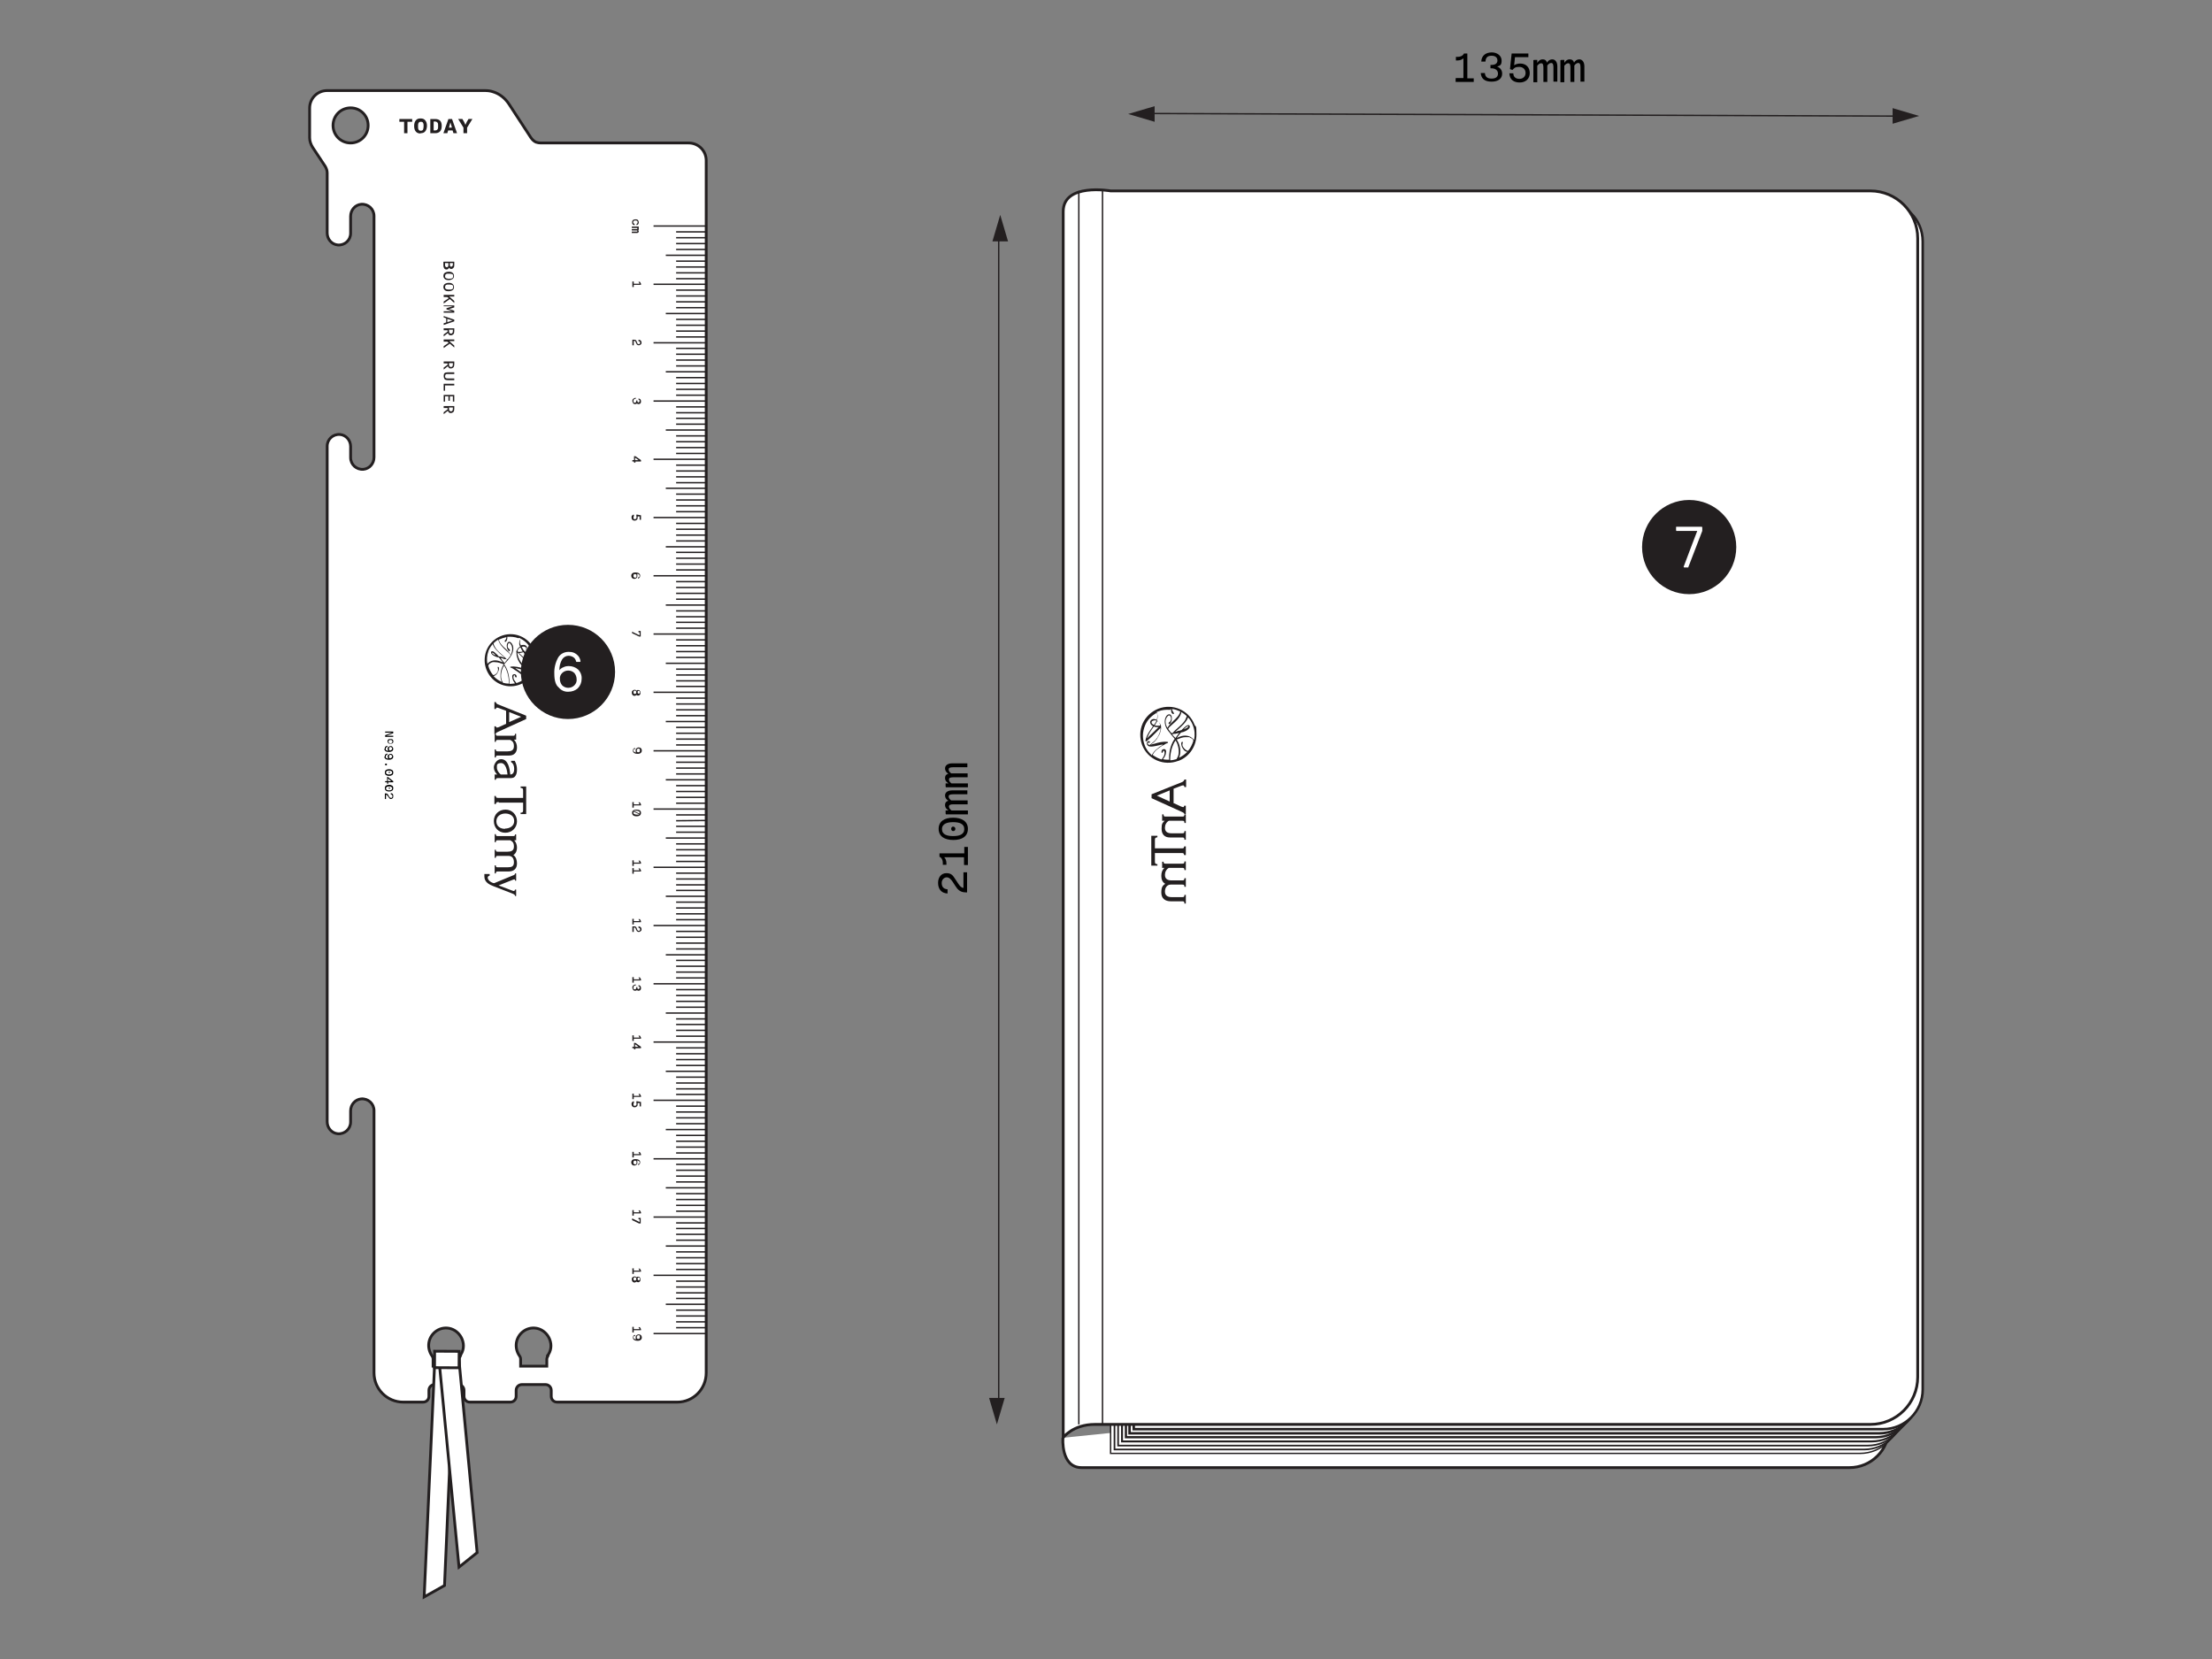 <svg viewBox="0 0 793.7 595.3" version="1.1" xmlns:xlink="http://www.w3.org/1999/xlink" xmlns="http://www.w3.org/2000/svg" id="Layer_1">
  
  <rect x="0" y="0" width="793.7" height="595.3" fill="#808080" stroke="none"/>
  
  <defs>
    <style>
      .st0, .st1 {
        fill: none;
      }

      .st2 {
        fill: #231f20;
      }

      .st3, .st1, .st4, .st5, .st6, .st7, .st8, .st9, .st10, .st11, .st12 {
        stroke: #231f20;
      }

      .st3, .st13, .st4, .st5, .st6, .st7, .st8, .st9, .st10, .st11, .st12 {
        fill: #fff;
      }

      .st1, .st4, .st6, .st7, .st8, .st9, .st10, .st11, .st12 {
        stroke-miterlimit: 10;
      }

      .st1, .st10 {
        stroke-width: .5px;
      }

      .st14 {
        clip-path: url(#clippath-17);
      }

      .st15 {
        clip-path: url(#clippath-19);
      }

      .st16 {
        clip-path: url(#clippath-11);
      }

      .st17 {
        clip-path: url(#clippath-16);
      }

      .st18 {
        clip-path: url(#clippath-18);
      }

      .st19 {
        clip-path: url(#clippath-10);
      }

      .st20 {
        clip-path: url(#clippath-15);
      }

      .st21 {
        clip-path: url(#clippath-13);
      }

      .st22 {
        clip-path: url(#clippath-14);
      }

      .st23 {
        clip-path: url(#clippath-12);
      }

      .st24 {
        clip-path: url(#clippath-1);
      }

      .st25 {
        clip-path: url(#clippath-3);
      }

      .st26 {
        clip-path: url(#clippath-4);
      }

      .st27 {
        clip-path: url(#clippath-2);
      }

      .st28 {
        clip-path: url(#clippath-7);
      }

      .st29 {
        clip-path: url(#clippath-6);
      }

      .st30 {
        clip-path: url(#clippath-9);
      }

      .st31 {
        clip-path: url(#clippath-8);
      }

      .st32 {
        clip-path: url(#clippath-5);
      }

      .st5 {
        stroke-miterlimit: 10;
        stroke-width: 1px;
      }

      .st6 {
        stroke-width: .9px;
      }

      .st7 {
        stroke-width: .8px;
      }

      .st8 {
        stroke-width: .7px;
      }

      .st9 {
        stroke-width: .9px;
      }

      .st11 {
        stroke-width: .6px;
      }

      .st12 {
        stroke-width: .6px;
      }

      .st33 {
        clip-path: url(#clippath);
      }
    </style>
    <clipPath id="clippath">
      <path d="M404.6,85.9l4.8-.7s-.1,2.1,1.1,2.7l6.6-.7,1.8-5.6-10.8-3.2-19.1.5-7.5,4.3,1.1,3.1,4.9,3.6,17.2-1.3v-2.7q-.1,0-.1,0Z" class="st0"></path>
    </clipPath>
    <clipPath id="clippath-1">
      <path d="M404.6,88.3l5.6-.7c.8,1.2,2.2,1.9,3.6,1.8l2.6-.6,2.5-4.4-10.8-3.2-19.1.4-7.5,4.4,1.1,3.2,4.9,3.6,17.2-.9v-3.6q-.1,0-.1,0Z" class="st0"></path>
    </clipPath>
    <clipPath id="clippath-2">
      <path d="M404.6,102.5l4.8-.7s-.1,2.1,1.1,2.7l6.6-.7,1.8-5.6-10.8-3.2-19.1.5-7.5,4.3,1.1,3.1,4.9,3.6,17.2-1.3v-2.7Z" class="st0"></path>
    </clipPath>
    <clipPath id="clippath-3">
      <path d="M404.6,104.9l5.6-.7c.8,1.2,2.2,1.9,3.6,1.8l2.6-.6,2.5-4.4-10.8-3.2-19.1.4-7.5,4.3,1.1,3.1,4.9,3.6,17.2-.8v-3.5q-.1,0-.1,0Z" class="st0"></path>
    </clipPath>
    <clipPath id="clippath-4">
      <path d="M404.6,119.3l4.8-.7s-.1,2.1,1.1,2.7l6.6-.7,1.8-5.6-10.8-3.2-19.1.5-7.5,4.3,1.1,3.2,4.9,3.6,17.2-1.3v-2.8h-.1Z" class="st0"></path>
    </clipPath>
    <clipPath id="clippath-5">
      <path d="M404.6,121.7l5.6-.7c.8,1.2,2.2,1.8,3.6,1.8l2.6-.6,2.5-4.4-10.8-3.2-19.1.4-7.5,4.3,1.1,3.2,4.9,3.6,17.2-.9v-3.5h-.1Z" class="st0"></path>
    </clipPath>
    <clipPath id="clippath-6">
      <path d="M404.6,136.1l4.8-.7s-.1,2.1,1.1,2.7l6.6-.7,1.8-5.6-10.8-3.2-19.1.4-7.5,4.3,1.1,3.1,4.9,3.6,17.2-1.3v-2.6Z" class="st0"></path>
    </clipPath>
    <clipPath id="clippath-7">
      <path d="M404.6,138.4l5.6-.7c.8,1.2,2.2,1.9,3.6,1.8l2.6-.6,2.5-4.4-10.8-3.2-19.1.5-7.5,4.3,1.1,3.1,4.9,3.6,17.2-.9v-3.5q-.1,0-.1,0Z" class="st0"></path>
    </clipPath>
    <clipPath id="clippath-8">
      <path d="M404.6,152.8l4.8-.7s-.1,2.1,1.1,2.7l6.6-.7,1.8-5.6-10.8-3.2-19.1.5-7.5,4.3,1.1,3.1,4.9,3.6,17.2-1.3v-2.7h-.1Z" class="st0"></path>
    </clipPath>
    <clipPath id="clippath-9">
      <path d="M404.6,155.2l5.6-.7c.8,1.2,2.2,1.8,3.6,1.8l2.6-.6,2.5-4.4-10.8-3.2-19.1.5-7.5,4.3,1.1,3.1,4.9,3.6,17.2-.9v-3.5h-.1Z" class="st0"></path>
    </clipPath>
    <clipPath id="clippath-10">
      <path d="M404.6,429.9l4.8-.7s-.1,2.1,1.1,2.7l6.6-.7,1.8-5.6-10.8-3.2-19.1.5-7.5,4.3,1.1,3.1,4.9,3.6,17.2-1.3v-2.7h-.1Z" class="st0"></path>
    </clipPath>
    <clipPath id="clippath-11">
      <path d="M404.6,432.3l5.6-.7c.8,1.2,2.2,1.9,3.6,1.8l2.6-.6,2.5-4.4-10.8-3.2-19.1.5-7.5,4.4,1.1,3.1,4.9,3.6,17.2-.9v-3.6q-.1,0-.1,0Z" class="st0"></path>
    </clipPath>
    <clipPath id="clippath-12">
      <path d="M404.6,446.5l4.8-.7s-.1,2.1,1.1,2.7l6.6-.7,1.8-5.6-10.8-3.2-19.1.5-7.5,4.3,1.1,3.1,4.9,3.6,17.2-1.3v-2.7h-.1Z" class="st0"></path>
    </clipPath>
    <clipPath id="clippath-13">
      <path d="M404.6,448.9l5.6-.7c.8,1.2,2.2,1.9,3.6,1.8l2.6-.6,2.5-4.4-10.8-3.2-19.1.5-7.5,4.3,1.1,3.1,4.9,3.6,17.2-.9v-3.5q-.1,0-.1,0Z" class="st0"></path>
    </clipPath>
    <clipPath id="clippath-14">
      <path d="M404.6,463.3l4.8-.7s-.1,2.1,1.1,2.7l6.6-.7,1.8-5.6-10.8-3.2-19.1.5-7.5,4.3,1.1,3.1,4.9,3.6,17.2-1.3v-2.7h-.1Z" class="st0"></path>
    </clipPath>
    <clipPath id="clippath-15">
      <path d="M404.6,465.7l5.6-.7c.8,1.2,2.2,1.8,3.6,1.8l2.6-.5,2.5-4.4-10.8-3.2-19.1.3-7.5,4.3,1.1,3.1,4.9,3.6,17.2-.9v-3.4q-.1,0-.1,0Z" class="st0"></path>
    </clipPath>
    <clipPath id="clippath-16">
      <path d="M404.6,480.1l4.8-.7s-.1,2.1,1.1,2.7l6.6-.7,1.8-5.6-10.8-3.2-19.1.4-7.5,4.3,1.1,3.1,4.9,3.6,17.2-1.3v-2.6h-.1Z" class="st0"></path>
    </clipPath>
    <clipPath id="clippath-17">
      <path d="M404.6,482.4l5.6-.7c.8,1.2,2.2,1.9,3.6,1.8l2.6-.6,2.5-4.4-10.8-3.2-19.1.5-7.5,4.3,1.1,3.1,4.9,3.6,17.2-.9v-3.5q-.1,0-.1,0Z" class="st0"></path>
    </clipPath>
    <clipPath id="clippath-18">
      <path d="M404.6,496.9l4.8-.7s-.1,2.1,1.1,2.7l6.6-.7,1.8-5.6-10.8-3.2-19.1.5-7.5,4.3,1.1,3.1,4.9,3.6,17.2-1.3v-2.7h-.1Z" class="st0"></path>
    </clipPath>
    <clipPath id="clippath-19">
      <path d="M404.6,499.2l5.6-.7c.8,1.2,2.2,1.9,3.6,1.8l2.6-.6,2.5-4.4-10.8-3.2-19.1.5-7.5,4.3,1.1,3.1,4.9,3.6,17.2-.9v-3.5q-.1,0-.1,0Z" class="st0"></path>
    </clipPath>
  </defs>
  <g>
    <g>
      <g>
        <path d="M247.1,51.3h-53.1c-.6,0-1.1-.1-1.7-.3-.7-.3-1.3-.9-1.8-1.6l-7.9-12.1c-1.4-2.1-3.4-3.7-5.8-4.4-.9-.3-1.9-.4-2.8-.4h-56.6c-3.5,0-6.3,2.8-6.3,6.3v10.6c0,1.2.4,2.4,1.1,3.5l4.5,6.8c.4.7.7,1.5.7,2.3v21.6c0,2.2,1.6,4.1,3.8,4.3,2.5.2,4.6-1.7,4.6-4.2v-6.1c0-2.2,1.6-4.1,3.8-4.3,2.5-.2,4.6,1.7,4.6,4.2v86.6c0,2.2-1.6,4.1-3.8,4.3-2.5.2-4.6-1.7-4.6-4.2v-4c0-2.2-1.6-4.1-3.8-4.3-2.5-.2-4.6,1.7-4.6,4.2v242.4c0,2.2,1.6,4.1,3.8,4.3,2.5.2,4.6-1.7,4.6-4.2v-4c0-2.2,1.6-4.1,3.8-4.3,2.5-.2,4.6,1.7,4.6,4.2v94.1c0,5.8,4.7,10.5,10.5,10.5h7.1c1.2,0,2.1-.9,2.1-2.1v-2.1c0-1.2.9-2.1,2.1-2.1h8.4c1.2,0,2.1.9,2.1,2.1v2.1c0,1.2.9,2.1,2.1,2.1h14.5c1.2,0,2.1-.9,2.1-2.1v-2.1c0-1.2.9-2.1,2.1-2.1h8.4c1.2,0,2.1.9,2.1,2.1v2.1c0,1.2.9,2.1,2.1,2.1h43.1c5.8,0,10.4-4.7,10.4-10.5V57.6c0-3.5-2.8-6.3-6.3-6.3h0ZM125.8,51.3c-3.5,0-6.3-2.8-6.3-6.3s2.8-6.3,6.3-6.3,6.3,2.8,6.3,6.3-2.8,6.3-6.3,6.3ZM165.2,486.5h0c-.2.4-.4.8-.4,1.2v2.5h-9.4v-2.5c0-.4-.1-.8-.4-1.2-.9-1.3-1.4-3-1.1-4.8.6-3.5,4.2-6.1,8-4.9,1.8.6,3.2,2,3.9,3.7.9,2.2.5,4.3-.7,5.9h0ZM196.6,486.5h0c-.2.4-.4.8-.4,1.2v2.5h-9.4v-2.5c0-.4-.1-.8-.4-1.2-.9-1.3-1.4-3-1.1-4.8.6-3.5,4.2-6.1,8-4.9,1.8.6,3.2,2,3.9,3.7.9,2.2.5,4.3-.7,5.9h0Z" class="st4"></path>
        <g>
          <line y2="83.2" x2="253.4" y1="83.2" x1="242.6" class="st1"></line>
          <line y2="85.3" x2="253.4" y1="85.3" x1="242.6" class="st1"></line>
          <line y2="87.4" x2="253.4" y1="87.4" x1="242.6" class="st1"></line>
          <line y2="89.5" x2="253.4" y1="89.5" x1="242.6" class="st1"></line>
          <line y2="91.6" x2="253.4" y1="91.6" x1="238.9" class="st1"></line>
          <line y2="93.7" x2="253.4" y1="93.7" x1="242.6" class="st1"></line>
          <line y2="95.8" x2="253.4" y1="95.8" x1="242.6" class="st1"></line>
          <line y2="97.9" x2="253.4" y1="97.9" x1="242.6" class="st1"></line>
          <line y2="100" x2="253.4" y1="100" x1="242.6" class="st1"></line>
          <line y2="102" x2="253.4" y1="102" x1="234.5" class="st1"></line>
          <line y2="104.1" x2="253.4" y1="104.1" x1="242.6" class="st1"></line>
          <line y2="106.2" x2="253.4" y1="106.2" x1="242.6" class="st1"></line>
          <line y2="108.3" x2="253.4" y1="108.3" x1="242.6" class="st1"></line>
          <line y2="110.4" x2="253.4" y1="110.4" x1="242.6" class="st1"></line>
          <line y2="112.5" x2="253.4" y1="112.5" x1="238.9" class="st1"></line>
          <line y2="114.6" x2="253.4" y1="114.6" x1="242.6" class="st1"></line>
          <line y2="116.7" x2="253.4" y1="116.7" x1="242.6" class="st1"></line>
          <line y2="118.8" x2="253.4" y1="118.8" x1="242.6" class="st1"></line>
          <line y2="120.9" x2="253.4" y1="120.9" x1="242.6" class="st1"></line>
          <line y2="123" x2="253.4" y1="123" x1="234.5" class="st1"></line>
          <line y2="125" x2="253.4" y1="125" x1="242.6" class="st1"></line>
          <line y2="127.1" x2="253.4" y1="127.1" x1="242.6" class="st1"></line>
          <line y2="129.2" x2="253.4" y1="129.2" x1="242.6" class="st1"></line>
          <line y2="131.3" x2="253.4" y1="131.3" x1="242.6" class="st1"></line>
          <line y2="133.4" x2="253.4" y1="133.4" x1="238.9" class="st1"></line>
          <line y2="135.5" x2="253.4" y1="135.5" x1="242.6" class="st1"></line>
          <line y2="137.6" x2="253.4" y1="137.6" x1="242.6" class="st1"></line>
          <line y2="139.7" x2="253.4" y1="139.7" x1="242.6" class="st1"></line>
          <line y2="141.8" x2="253.4" y1="141.8" x1="242.6" class="st1"></line>
          <line y2="143.9" x2="253.4" y1="143.9" x1="234.5" class="st1"></line>
          <line y2="146" x2="253.4" y1="146" x1="242.6" class="st1"></line>
          <line y2="148.1" x2="253.4" y1="148.1" x1="242.6" class="st1"></line>
          <line y2="150.1" x2="253.4" y1="150.1" x1="242.6" class="st1"></line>
          <line y2="152.2" x2="253.4" y1="152.2" x1="242.6" class="st1"></line>
          <line y2="154.3" x2="253.4" y1="154.3" x1="238.9" class="st1"></line>
          <line y2="156.4" x2="253.4" y1="156.4" x1="242.6" class="st1"></line>
          <line y2="158.5" x2="253.4" y1="158.5" x1="242.6" class="st1"></line>
          <line y2="160.6" x2="253.4" y1="160.6" x1="242.6" class="st1"></line>
          <line y2="162.7" x2="253.4" y1="162.7" x1="242.6" class="st1"></line>
          <line y2="164.8" x2="253.4" y1="164.8" x1="234.5" class="st1"></line>
          <line y2="166.9" x2="253.4" y1="166.9" x1="242.6" class="st1"></line>
          <line y2="169" x2="253.4" y1="169" x1="242.6" class="st1"></line>
          <line y2="171.1" x2="253.4" y1="171.1" x1="242.6" class="st1"></line>
          <line y2="173.2" x2="253.4" y1="173.2" x1="242.6" class="st1"></line>
          <line y2="175.2" x2="253.4" y1="175.2" x1="238.9" class="st1"></line>
          <line y2="177.3" x2="253.4" y1="177.3" x1="242.6" class="st1"></line>
          <line y2="179.4" x2="253.4" y1="179.4" x1="242.6" class="st1"></line>
          <line y2="181.5" x2="253.4" y1="181.5" x1="242.6" class="st1"></line>
          <line y2="183.6" x2="253.4" y1="183.6" x1="242.6" class="st1"></line>
          <line y2="185.7" x2="253.4" y1="185.7" x1="234.5" class="st1"></line>
          <line y2="187.8" x2="253.4" y1="187.8" x1="242.6" class="st1"></line>
          <line y2="189.9" x2="253.4" y1="189.9" x1="242.6" class="st1"></line>
          <line y2="192" x2="253.4" y1="192" x1="242.6" class="st1"></line>
          <line y2="194.1" x2="253.4" y1="194.1" x1="242.6" class="st1"></line>
          <line y2="196.2" x2="253.4" y1="196.2" x1="238.9" class="st1"></line>
          <line y2="198.2" x2="253.4" y1="198.2" x1="242.6" class="st1"></line>
          <line y2="200.3" x2="253.4" y1="200.3" x1="242.6" class="st1"></line>
          <line y2="202.4" x2="253.4" y1="202.4" x1="242.6" class="st1"></line>
          <line y2="204.5" x2="253.4" y1="204.5" x1="242.6" class="st1"></line>
          <line y2="206.6" x2="253.4" y1="206.6" x1="234.5" class="st1"></line>
          <line y2="208.7" x2="253.4" y1="208.7" x1="242.6" class="st1"></line>
          <line y2="210.8" x2="253.4" y1="210.8" x1="242.6" class="st1"></line>
          <line y2="212.9" x2="253.4" y1="212.9" x1="242.6" class="st1"></line>
          <line y2="215" x2="253.4" y1="215" x1="242.6" class="st1"></line>
          <line y2="217.1" x2="253.4" y1="217.1" x1="238.9" class="st1"></line>
          <line y2="219.2" x2="253.4" y1="219.2" x1="242.6" class="st1"></line>
          <line y2="221.3" x2="253.4" y1="221.3" x1="242.6" class="st1"></line>
          <line y2="223.3" x2="253.4" y1="223.3" x1="242.6" class="st1"></line>
          <line y2="225.4" x2="253.4" y1="225.4" x1="242.6" class="st1"></line>
          <line y2="227.5" x2="253.4" y1="227.5" x1="234.5" class="st1"></line>
          <line y2="229.6" x2="253.4" y1="229.6" x1="242.6" class="st1"></line>
          <line y2="231.7" x2="253.4" y1="231.7" x1="242.6" class="st1"></line>
          <line y2="233.8" x2="253.4" y1="233.8" x1="242.6" class="st1"></line>
          <line y2="235.9" x2="253.4" y1="235.9" x1="242.6" class="st1"></line>
          <line y2="238" x2="253.4" y1="238" x1="238.9" class="st1"></line>
          <line y2="240.1" x2="253.4" y1="240.1" x1="242.6" class="st1"></line>
          <line y2="242.2" x2="253.4" y1="242.2" x1="242.6" class="st1"></line>
          <line y2="244.3" x2="253.4" y1="244.3" x1="242.6" class="st1"></line>
          <line y2="246.3" x2="253.4" y1="246.3" x1="242.6" class="st1"></line>
          <line y2="248.4" x2="253.4" y1="248.4" x1="234.5" class="st1"></line>
          <line y2="250.5" x2="253.4" y1="250.5" x1="242.6" class="st1"></line>
          <line y2="252.6" x2="253.4" y1="252.6" x1="242.6" class="st1"></line>
          <line y2="254.7" x2="253.4" y1="254.7" x1="242.6" class="st1"></line>
          <line y2="256.8" x2="253.4" y1="256.8" x1="242.6" class="st1"></line>
          <line y2="258.9" x2="253.4" y1="258.9" x1="238.9" class="st1"></line>
          <line y2="261" x2="253.4" y1="261" x1="242.6" class="st1"></line>
          <line y2="263.1" x2="253.4" y1="263.1" x1="242.6" class="st1"></line>
          <line y2="265.2" x2="253.4" y1="265.2" x1="242.6" class="st1"></line>
          <line y2="267.3" x2="253.4" y1="267.3" x1="242.6" class="st1"></line>
          <line y2="269.4" x2="253.4" y1="269.4" x1="234.5" class="st1"></line>
          <line y2="271.4" x2="253.4" y1="271.4" x1="242.6" class="st1"></line>
          <line y2="273.5" x2="253.4" y1="273.5" x1="242.6" class="st1"></line>
          <line y2="275.6" x2="253.4" y1="275.6" x1="242.6" class="st1"></line>
          <line y2="277.7" x2="253.4" y1="277.7" x1="242.6" class="st1"></line>
          <line y2="279.8" x2="253.4" y1="279.8" x1="238.9" class="st1"></line>
          <line y2="281.9" x2="253.4" y1="281.9" x1="242.6" class="st1"></line>
          <line y2="284" x2="253.4" y1="284" x1="242.6" class="st1"></line>
          <line y2="286.1" x2="253.4" y1="286.1" x1="242.6" class="st1"></line>
          <line y2="288.2" x2="253.4" y1="288.2" x1="242.6" class="st1"></line>
          <line y2="290.3" x2="253.4" y1="290.3" x1="234.5" class="st1"></line>
          <line y2="292.4" x2="253.4" y1="292.4" x1="242.6" class="st1"></line>
          <line y2="294.4" x2="253.4" y1="294.5" x1="242.6" class="st1"></line>
          <line y2="296.5" x2="253.4" y1="296.5" x1="242.6" class="st1"></line>
          <line y2="298.6" x2="253.4" y1="298.6" x1="242.6" class="st1"></line>
          <line y2="300.7" x2="253.4" y1="300.7" x1="238.9" class="st1"></line>
          <line y2="302.8" x2="253.4" y1="302.8" x1="242.6" class="st1"></line>
          <line y2="304.9" x2="253.4" y1="304.9" x1="242.6" class="st1"></line>
          <line y2="307" x2="253.4" y1="307" x1="242.6" class="st1"></line>
          <line y2="309.1" x2="253.4" y1="309.1" x1="242.6" class="st1"></line>
          <line y2="311.2" x2="253.4" y1="311.2" x1="234.5" class="st1"></line>
          <line y2="313.3" x2="253.4" y1="313.3" x1="242.6" class="st1"></line>
          <line y2="315.4" x2="253.4" y1="315.4" x1="242.6" class="st1"></line>
          <line y2="317.5" x2="253.4" y1="317.5" x1="242.6" class="st1"></line>
          <line y2="319.5" x2="253.4" y1="319.5" x1="242.6" class="st1"></line>
          <line y2="321.6" x2="253.4" y1="321.6" x1="238.9" class="st1"></line>
          <line y2="323.7" x2="253.4" y1="323.7" x1="242.6" class="st1"></line>
          <line y2="325.8" x2="253.4" y1="325.8" x1="242.6" class="st1"></line>
          <line y2="327.9" x2="253.4" y1="327.9" x1="242.6" class="st1"></line>
          <line y2="330" x2="253.4" y1="330" x1="242.6" class="st1"></line>
          <line y2="332.1" x2="253.4" y1="332.1" x1="234.5" class="st1"></line>
          <line y2="334.2" x2="253.4" y1="334.2" x1="242.6" class="st1"></line>
          <line y2="336.3" x2="253.4" y1="336.3" x1="242.6" class="st1"></line>
          <line y2="338.4" x2="253.4" y1="338.4" x1="242.6" class="st1"></line>
          <line y2="340.5" x2="253.4" y1="340.5" x1="242.6" class="st1"></line>
          <line y2="342.6" x2="253.4" y1="342.6" x1="238.9" class="st1"></line>
          <line y2="344.6" x2="253.4" y1="344.6" x1="242.6" class="st1"></line>
          <line y2="346.7" x2="253.4" y1="346.7" x1="242.6" class="st1"></line>
          <line y2="348.8" x2="253.4" y1="348.8" x1="242.6" class="st1"></line>
          <line y2="350.9" x2="253.4" y1="350.9" x1="242.6" class="st1"></line>
          <line y2="353" x2="253.4" y1="353" x1="234.5" class="st1"></line>
          <line y2="355.1" x2="253.4" y1="355.1" x1="242.6" class="st1"></line>
          <line y2="357.2" x2="253.4" y1="357.2" x1="242.6" class="st1"></line>
          <line y2="359.3" x2="253.4" y1="359.3" x1="242.6" class="st1"></line>
          <line y2="361.4" x2="253.4" y1="361.4" x1="242.6" class="st1"></line>
          <line y2="363.5" x2="253.4" y1="363.5" x1="238.9" class="st1"></line>
          <line y2="365.6" x2="253.4" y1="365.6" x1="242.6" class="st1"></line>
          <line y2="367.6" x2="253.4" y1="367.6" x1="242.6" class="st1"></line>
          <line y2="369.7" x2="253.4" y1="369.7" x1="242.6" class="st1"></line>
          <line y2="371.8" x2="253.4" y1="371.8" x1="242.6" class="st1"></line>
          <line y2="373.9" x2="253.4" y1="373.9" x1="234.5" class="st1"></line>
          <line y2="376" x2="253.4" y1="376" x1="242.6" class="st1"></line>
          <line y2="378.1" x2="253.4" y1="378.1" x1="242.6" class="st1"></line>
          <line y2="380.2" x2="253.4" y1="380.2" x1="242.6" class="st1"></line>
          <line y2="382.3" x2="253.4" y1="382.3" x1="242.6" class="st1"></line>
          <line y2="384.4" x2="253.4" y1="384.4" x1="238.9" class="st1"></line>
          <line y2="386.5" x2="253.4" y1="386.5" x1="242.6" class="st1"></line>
          <line y2="388.6" x2="253.4" y1="388.6" x1="242.6" class="st1"></line>
          <line y2="390.7" x2="253.4" y1="390.7" x1="242.6" class="st1"></line>
          <line y2="392.7" x2="253.4" y1="392.7" x1="242.6" class="st1"></line>
          <line y2="394.8" x2="253.4" y1="394.8" x1="234.5" class="st1"></line>
          <line y2="396.9" x2="253.4" y1="396.9" x1="242.6" class="st1"></line>
          <line y2="399" x2="253.4" y1="399" x1="242.6" class="st1"></line>
          <line y2="401.1" x2="253.4" y1="401.1" x1="242.6" class="st1"></line>
          <line y2="403.2" x2="253.4" y1="403.2" x1="242.6" class="st1"></line>
          <line y2="405.3" x2="253.4" y1="405.3" x1="238.9" class="st1"></line>
          <line y2="407.4" x2="253.4" y1="407.4" x1="242.6" class="st1"></line>
          <line y2="409.5" x2="253.4" y1="409.5" x1="242.6" class="st1"></line>
          <line y2="411.6" x2="253.4" y1="411.6" x1="242.6" class="st1"></line>
          <line y2="413.7" x2="253.4" y1="413.7" x1="242.6" class="st1"></line>
          <line y2="415.8" x2="253.4" y1="415.8" x1="234.5" class="st1"></line>
          <line y2="417.8" x2="253.4" y1="417.8" x1="242.6" class="st1"></line>
          <line y2="419.9" x2="253.4" y1="419.9" x1="242.6" class="st1"></line>
          <line y2="422" x2="253.4" y1="422" x1="242.6" class="st1"></line>
          <line y2="424.1" x2="253.4" y1="424.1" x1="242.6" class="st1"></line>
          <line y2="426.2" x2="253.4" y1="426.2" x1="238.9" class="st1"></line>
          <line y2="428.3" x2="253.4" y1="428.3" x1="242.6" class="st1"></line>
          <line y2="430.4" x2="253.4" y1="430.4" x1="242.6" class="st1"></line>
          <line y2="432.5" x2="253.4" y1="432.5" x1="242.6" class="st1"></line>
          <line y2="434.6" x2="253.4" y1="434.6" x1="242.6" class="st1"></line>
          <line y2="436.7" x2="253.4" y1="436.7" x1="234.5" class="st1"></line>
          <line y2="438.8" x2="253.4" y1="438.8" x1="242.6" class="st1"></line>
          <line y2="440.8" x2="253.4" y1="440.8" x1="242.6" class="st1"></line>
          <line y2="442.9" x2="253.4" y1="442.9" x1="242.6" class="st1"></line>
          <line y2="445" x2="253.4" y1="445" x1="242.6" class="st1"></line>
          <line y2="447.1" x2="253.4" y1="447.1" x1="238.9" class="st1"></line>
          <line y2="449.2" x2="253.4" y1="449.2" x1="242.6" class="st1"></line>
          <line y2="451.3" x2="253.4" y1="451.3" x1="242.6" class="st1"></line>
          <line y2="453.4" x2="253.4" y1="453.4" x1="242.6" class="st1"></line>
          <line y2="455.5" x2="253.4" y1="455.5" x1="242.6" class="st1"></line>
          <line y2="457.6" x2="253.4" y1="457.6" x1="234.5" class="st1"></line>
          <line y2="459.7" x2="253.4" y1="459.7" x1="242.6" class="st1"></line>
          <line y2="461.8" x2="253.4" y1="461.8" x1="242.6" class="st1"></line>
          <line y2="463.9" x2="253.4" y1="463.9" x1="242.6" class="st1"></line>
          <line y2="465.9" x2="253.4" y1="465.9" x1="242.6" class="st1"></line>
          <line y2="468" x2="253.4" y1="468" x1="238.9" class="st1"></line>
          <line y2="470.1" x2="253.4" y1="470.1" x1="242.6" class="st1"></line>
          <line y2="472.2" x2="253.4" y1="472.2" x1="242.6" class="st1"></line>
          <line y2="474.3" x2="253.4" y1="474.3" x1="242.6" class="st1"></line>
          <line y2="476.4" x2="253.4" y1="476.4" x1="242.6" class="st1"></line>
          <line y2="478.5" x2="253.4" y1="478.5" x1="234.5" class="st1"></line>
          <line y2="81.1" x2="253.4" y1="81.1" x1="234.5" class="st1"></line>
          <path d="M226.9,101h.5v.8h2.1l-.4-.7h.5l.4.7v.4h-2.6v.8h-.5v-2.1Z" class="st2"></path>
          <g>
            <path d="M227.6,80.8c-.6-.1-.8-.5-.8-1s.1-.6.3-.8.5-.3.9-.3.7,0,.9.3c.2.2.3.5.3.8,0,.5-.3.9-.8,1v-.5c.2,0,.4-.2.4-.6s-.3-.6-.8-.6-.8.2-.8.6.1.5.5.6v.5h-.1Z" class="st2"></path>
            <path d="M226.9,81.3h2.3v.5h-.1s0,0,0,0c0,0,0,0,.1.2,0,0,0,.2,0,.2,0,.2,0,.3-.2.4.1.1.2.3.2.4,0,.3-.2.6-.6.6h-1.9v-.5h1.8s.2,0,.2-.2-.1-.2-.2-.2h-1.8v-.5h1.8s.2,0,.2-.2-.1-.2-.2-.2h-1.8v-.5Z" class="st2"></path>
          </g>
          <path d="M226.9,121.9h.6c.3,0,.5,0,.7.2.1.1.3.4.4.8,0,.2.1.3.2.4,0,.1.2.2.4.2.3,0,.5-.2.5-.5s-.2-.6-.6-.6v-.5c.4,0,.6.1.8.3.2.2.3.4.3.7s0,.5-.3.7c-.2.2-.4.3-.7.3s-.5-.1-.7-.3c-.1-.2-.2-.4-.3-.6-.1-.3-.2-.5-.3-.6,0,0-.2-.1-.5-.1v1.6h-.5v-2.1h0Z" class="st2"></path>
          <path d="M228,143.1c-.5,0-.7.3-.7.7s0,.2,0,.4c0,.2.2.3.5.3s.5-.2.5-.6v-.2h.4v.2c0,0,0,.1,0,.2,0,.1.2.3.4.3s.4-.2.4-.5-.1-.5-.4-.5v-.4c.3,0,.5.1.7.3.1.2.2.4.2.7s0,.5-.2.7c-.1.2-.4.3-.7.3s-.4-.1-.5-.2h0c0,0,0,0-.1,0-.1.1-.3.2-.6.2s-.6-.1-.7-.3-.3-.5-.3-.8,0-.6.3-.8.5-.3.9-.4v.5h0Z" class="st2"></path>
          <g>
            <path d="M226.9,413.3h.5v.8h2.1l-.4-.7h.5l.4.7v.4h-2.6v.8h-.5v-2.1h0Z" class="st2"></path>
            <path d="M229.1,417.7c.1,0,.3-.1.3-.2,0,0,.1-.2.1-.4,0-.4-.3-.6-.9-.7h0c0,0,0,.2.1.3,0,.1,0,.2,0,.4,0,.3,0,.6-.3.8s-.4.3-.8.3-.6-.1-.8-.3c-.2-.2-.3-.5-.3-.8,0-.7.5-1.2,1.5-1.2s1.7.4,1.7,1.1-.3,1-.8,1v-.5h-.1ZM227.4,417.5c0,.1.2.3.5.3s.5-.2.5-.4c0-.2,0-.3,0-.6,0-.1-.1-.2-.3-.3s-.4,0-.5,0c-.1,0-.2.2-.3.3,0,.1,0,.2,0,.3s0,.2,0,.4h0Z" class="st2"></path>
          </g>
          <path d="M227.5,163.7h.5l2,1.4v.5h-2v.4h-.5v-.4h-.6v-.5h.6v-1.4h0ZM227.9,164.2v.9h1.2l-1.2-.9Z" class="st2"></path>
          <path d="M227.8,185c-.3,0-.5.3-.5.6s0,.2,0,.4.2.3.5.3c.5,0,.6-.4.6-.7s0-.4-.1-.5h0c0,0,.1-.5.1-.5l1.6.3v1.6h-.5v-1.2h-.7c0,0,0,.2,0,.4,0,.3,0,.6-.3.8-.2.2-.4.3-.8.3s-.6-.1-.8-.3c-.2-.2-.3-.5-.3-.8s0-.5.2-.7c.1-.2.4-.3.6-.4v.4h.1Z" class="st2"></path>
          <path d="M229.1,207.2c.1,0,.3-.1.3-.2,0,0,.1-.2.1-.4,0-.4-.3-.6-.9-.7h0c0,0,0,.2.1.3,0,.1,0,.2,0,.4,0,.3,0,.6-.3.8s-.4.3-.8.3-.6-.1-.8-.3c-.2-.2-.3-.5-.3-.8,0-.7.5-1.2,1.5-1.2s1.7.4,1.7,1.1-.3,1-.8,1.1v-.5h-.1ZM227.4,207c0,.1.2.3.5.3s.5-.2.5-.4c0-.2,0-.3,0-.6,0-.1-.1-.2-.3-.3-.2,0-.4,0-.5,0-.1,0-.2.2-.3.3,0,.1,0,.2,0,.3s0,.2,0,.4h0Z" class="st2"></path>
          <path d="M226.9,226.7l2.6,1.3v-1.1h-.4v-.5h.8v2h-.6l-2.5-1.2v-.6h0Z" class="st2"></path>
          <path d="M228.5,247.7h0s0,0,0,0c0,0,.1,0,.2-.1.1,0,.2,0,.3,0,.2,0,.5,0,.6.3.2.2.2.4.2.7s0,.5-.2.7c-.2.2-.4.3-.6.3s-.5-.1-.5-.2h0c0,0,0,0-.1,0-.1.1-.4.2-.7.3-.3,0-.5-.1-.7-.3s-.3-.5-.3-.8,0-.6.3-.8.4-.3.7-.3.7.2.8.4h0ZM227.3,248.4c0,.4.2.6.5.6s.5-.2.5-.6-.2-.6-.5-.6-.5.2-.5.6ZM228.8,248.1c0,.1,0,.2,0,.3s0,.1,0,.2c0,.1.2.3.4.3s.4-.2.4-.5-.2-.5-.4-.5-.3,0-.3.1h0Z" class="st2"></path>
          <path d="M227.7,268.7c-.1,0-.3.1-.3.2,0,0-.1.2-.1.4,0,.4.3.6.9.7h0c0,0,0-.2-.1-.3,0-.1,0-.2,0-.4,0-.3,0-.6.3-.8s.4-.3.8-.3.6.1.8.3.3.5.3.8c0,.7-.5,1.2-1.5,1.2s-1.7-.4-1.7-1.1.3-1,.8-1v.5h0ZM228.5,269c0,.2,0,.3,0,.6,0,.1.1.2.3.3.1,0,.4,0,.5,0s.2-.2.3-.3c0-.1,0-.2,0-.3s0-.2,0-.4c0-.1-.2-.3-.5-.3s-.5.2-.5.3Z" class="st2"></path>
          <g>
            <path d="M226.9,287.8h.5v.8h2.1l-.4-.7h.5l.4.7v.4h-2.6v.8h-.5v-2.1h0Z" class="st2"></path>
            <path d="M227.2,290.8c.3-.2.7-.3,1.2-.3s.9.1,1.2.3c.3.2.4.5.4.9,0,.7-.5,1.2-1.6,1.2s-1.6-.5-1.6-1.2.1-.6.4-.9h0ZM227.3,291.3c0,0,0,.2,0,.3,0,.2,0,.4.3.5s.5.2.9.2.7,0,.9-.1l-1.9-.9h0ZM229.5,291.9c0,0,0-.2,0-.3,0-.2,0-.4-.3-.5-.2-.1-.5-.2-.9-.2s-.7,0-.8.1l1.9.9h0Z" class="st2"></path>
          </g>
          <g>
            <path d="M226.9,308.7h.5v.8h2.1l-.4-.7h.5l.4.7v.4h-2.6v.8h-.5v-2.1h0Z" class="st2"></path>
            <path d="M226.9,311.5h.5v.8h2.1l-.4-.7h.5l.4.7v.4h-2.6v.8h-.5v-2.1h0Z" class="st2"></path>
          </g>
          <g>
            <path d="M226.9,329.7h.5v.8h2.1l-.4-.7h.5l.4.7v.4h-2.6v.8h-.5v-2.1h0Z" class="st2"></path>
            <path d="M226.9,332.4h.6c.3,0,.5,0,.7.2.1.1.3.4.4.8,0,.2.1.3.2.4,0,.1.2.2.4.2.3,0,.5-.2.5-.5s-.2-.6-.6-.6v-.5c.4,0,.6.1.8.3.2.2.3.4.3.7s0,.5-.3.7c-.2.2-.4.3-.7.3s-.5-.1-.7-.3c-.1-.2-.2-.4-.3-.6-.1-.3-.2-.5-.3-.6,0,0-.2-.1-.5-.1v1.6h-.5v-2.1h0Z" class="st2"></path>
          </g>
          <g>
            <path d="M226.9,350.6h.5v.8h2.1l-.4-.7h.5l.4.7v.4h-2.6v.8h-.5v-2.1h0Z" class="st2"></path>
            <path d="M228,353.6c-.5,0-.7.3-.7.7s0,.2,0,.4c0,.2.2.3.5.3s.5-.2.5-.6v-.2h.4v.2c0,0,0,.1,0,.2,0,.1.2.3.4.3s.4-.2.4-.5-.1-.5-.4-.5v-.4c.3,0,.5.1.7.3.1.2.2.4.2.7s0,.5-.2.7c-.1.2-.4.3-.7.3s-.4-.1-.5-.2h0c0,0,0,0-.1,0-.1.1-.3.2-.6.2s-.6-.1-.7-.3-.3-.5-.3-.8,0-.6.3-.8.5-.3.9-.4v.5c0,0,0,0,0,0h0Z" class="st2"></path>
          </g>
          <g>
            <path d="M226.9,371.5h.5v.8h2.1l-.4-.7h.5l.4.7v.4h-2.6v.8h-.5v-2.1h0Z" class="st2"></path>
            <path d="M227.5,374.2h.5l2,1.4v.5h-2v.4h-.5v-.4h-.6v-.5h.6v-1.4h0ZM227.9,374.7v.9h1.2l-1.2-.9Z" class="st2"></path>
          </g>
          <g>
            <path d="M226.9,392.4h.5v.8h2.1l-.4-.7h.5l.4.7v.4h-2.6v.8h-.5v-2.1h0Z" class="st2"></path>
            <path d="M227.8,395.5c-.3,0-.5.3-.5.6s0,.2,0,.4c0,.2.2.3.5.3.5,0,.6-.4.6-.7s0-.4-.1-.5h0s.1-.5.1-.5l1.6.3v1.6h-.5v-1.2h-.7c0,0,0,.2,0,.4,0,.3,0,.6-.3.8-.2.2-.4.3-.8.3s-.6-.1-.8-.3c-.2-.2-.3-.5-.3-.8s0-.5.2-.7c.1-.2.4-.3.6-.4v.4h.1Z" class="st2"></path>
          </g>
          <g>
            <path d="M226.9,434.2h.5v.8h2.1l-.4-.7h.5l.4.7v.4h-2.6v.8h-.5v-2.1h0Z" class="st2"></path>
            <path d="M226.9,437.2l2.6,1.3v-1h-.4v-.5h.8v2h-.6l-2.5-1.2v-.5h0Z" class="st2"></path>
          </g>
          <g>
            <path d="M226.9,455.1h.5v.8h2.1l-.4-.7h.5l.4.7v.4h-2.6v.8h-.5v-2.1h0Z" class="st2"></path>
            <path d="M228.5,458.2h0s0,0,0,0c0,0,.1,0,.2-.1.1,0,.2,0,.3,0,.2,0,.5,0,.6.3.2.2.2.4.2.7s0,.5-.2.7c-.2.2-.4.3-.6.3s-.5-.1-.5-.2h0c0,0,0,0-.1,0-.1.1-.4.2-.7.3-.3,0-.5-.1-.7-.3s-.3-.5-.3-.8,0-.6.3-.8.4-.3.7-.3.7.2.8.4h0ZM227.3,458.9c0,.4.2.6.5.6s.5-.2.5-.6-.2-.6-.5-.6-.5.2-.5.6ZM228.8,458.6c0,.1,0,.2,0,.3s0,.1,0,.2c0,.1.2.3.4.3s.4-.2.4-.5-.2-.5-.4-.5-.3,0-.3.1h0Z" class="st2"></path>
          </g>
          <g>
            <path d="M226.9,476.1h.5v.8h2.1l-.4-.7h.5l.4.7v.4h-2.6v.8h-.5v-2.1h0Z" class="st2"></path>
            <path d="M227.7,479.3c-.1,0-.3.1-.3.2,0,0-.1.2-.1.4,0,.4.3.6.9.7h0c0,0,0-.2-.1-.3,0-.1,0-.2,0-.4,0-.3,0-.6.3-.8s.4-.3.8-.3.6.1.8.3c.2.2.3.5.3.8,0,.7-.5,1.2-1.5,1.2s-1.7-.4-1.7-1.1.3-1,.8-1v.5h0ZM228.5,479.5c0,.2,0,.3,0,.6,0,.1.1.2.3.3s.4,0,.5,0,.2-.2.3-.3c0-.1,0-.2,0-.3s0-.2,0-.4c0-.1-.2-.3-.5-.3s-.5.2-.5.4h0Z" class="st2"></path>
          </g>
        </g>
        <g>
          <path d="M145,47.8v-4.1h-1.7v-1h4.6v1h-1.7v4.1h-1.2Z" class="st2"></path>
          <path d="M150.9,47.9c-.7,0-1.3-.2-1.7-.7s-.6-1.1-.6-2,.2-1.5.6-2,.9-.7,1.7-.7,1.3.2,1.7.7.6,1.1.6,1.9-.2,1.5-.6,2c-.4.5-.9.7-1.7.7h0ZM150.2,46.5c.1.3.4.4.8.4s.6-.1.8-.4c.1-.3.2-.7.2-1.2s0-.9-.2-1.2c-.1-.3-.4-.4-.8-.4s-.6.1-.8.4-.2.7-.2,1.2,0,.9.2,1.2Z" class="st2"></path>
          <path d="M154.4,47.8v-5.1h1.7c.8,0,1.4.2,1.8.6s.6,1,.6,1.9c0,1.7-.8,2.6-2.4,2.6h-1.7ZM155.6,43.7v3.1h.5c.4,0,.7-.1.9-.4.2-.2.2-.6.2-1.2s0-.9-.2-1.2c-.2-.2-.5-.4-.9-.4,0,0-.5,0-.5,0Z" class="st2"></path>
          <path d="M159.1,47.8l1.8-5.1h1.3l1.8,5.1h-1.3l-.3-1h-1.6l-.3,1h-1.3ZM161.1,45.8h1v-.3c0,0-.5-1.6-.5-1.6l-.5,1.9h0Z" class="st2"></path>
          <path d="M166.3,47.8v-2l-1.9-3.1h1.5l.6,1,.5,1.1.5-1.1.6-1h1.4l-1.9,3.1v2h-1.2,0Z" class="st2"></path>
        </g>
        <g>
          <path d="M159.2,93.9h3.8v1.2c0,.4,0,.7-.3,1s-.4.4-.8.4-.6-.2-.8-.5c0,.2-.2.3-.3.5-.1.1-.3.2-.6.2s-.6-.1-.8-.4-.3-.6-.3-1v-1.3h0ZM160.9,94.4h-1.2v.7c0,.3,0,.5.2.6.1.1.3.2.4.2.4,0,.6-.3.6-.8v-.7h0ZM162.5,94.4h-1.1v.5c0,.6.2.8.5.8s.6-.3.6-.8v-.6h0Z" class="st2"></path>
          <path d="M159.1,99c0-.5.2-.9.5-1.1s.8-.4,1.4-.4,1.1.1,1.4.4.5.6.5,1.1-.2.9-.5,1.1-.8.4-1.4.4-1.1-.1-1.4-.4-.5-.6-.5-1.1ZM159.8,98.6c0,.1-.1.3-.1.5s0,.4.1.5.2.2.4.3c.2,0,.3,0,.4.1s.3,0,.5,0,.4,0,.5,0c.1,0,.3,0,.5-.1.2,0,.3-.2.4-.3,0-.1.1-.3.1-.5s0-.4-.1-.5c0-.1-.2-.2-.4-.3-.2,0-.3,0-.5-.1-.1,0-.3,0-.5,0s-.4,0-.5,0-.3,0-.4.1c-.2,0-.3.2-.4.3Z" class="st2"></path>
          <path d="M159.1,103c0-.5.2-.9.5-1.1s.8-.4,1.4-.4,1.1.1,1.4.4.5.6.5,1.1-.2.9-.5,1.1-.8.4-1.4.4-1.1-.1-1.4-.4-.5-.6-.5-1.1ZM159.8,102.5c0,.1-.1.3-.1.5s0,.4.1.5.2.2.4.3c.2,0,.3,0,.4.1.1,0,.3,0,.5,0s.4,0,.5,0c.1,0,.3,0,.5-.1.2,0,.3-.2.4-.3,0-.1.1-.3.1-.5s0-.4-.1-.5c0-.1-.2-.2-.4-.3-.2,0-.3,0-.5-.1-.1,0-.3,0-.5,0s-.4,0-.5,0c-.1,0-.3,0-.4.1-.2,0-.3.2-.4.3Z" class="st2"></path>
          <path d="M159.2,105.8h3.8v.6h-1.8l1.8,1.6v.7l-1.6-1.4-2.2,1.6v-.7l1.8-1.2-.5-.4h-1.3v-.6h0Z" class="st2"></path>
          <path d="M159.2,109.6h3.8v.7l-1.2.4-.8.2.8.2,1.2.4v.7h-3.8v-.5h3.2c0,0-2.2-.7-2.2-.7v-.4l2.2-.7h-1c0,0-2.2,0-2.2,0v-.5h0Z" class="st2"></path>
          <path d="M159.2,113.4l3.8,1.3v.6l-3.8,1.3v-.6l.9-.3v-1.5l-.9-.3v-.6ZM161.1,114.6l-.6-.2v1.2l.6-.2,1.3-.4-1.3-.4Z" class="st2"></path>
          <path d="M159.2,117.8h3.8v1c0,.5-.1.9-.3,1.1s-.5.4-.9.4-.5,0-.7-.2c-.2-.2-.3-.4-.4-.6l-1.5,1.2v-.7l1.4-1v-.5h-1.4v-.6h0ZM162.5,118.3h-1.4v.4c0,.6.2,1,.7,1s.7-.3.7-1v-.4h0Z" class="st2"></path>
          <path d="M159.2,121.8h3.8v.6h-1.8l1.8,1.6v.7l-1.6-1.4-2.2,1.6v-.7l1.8-1.2-.5-.4h-1.3v-.6h0Z" class="st2"></path>
          <path d="M159.2,129.7h3.8v1c0,.5-.1.9-.3,1.1s-.5.4-.9.4-.5,0-.7-.2c-.2-.2-.3-.4-.4-.6l-1.5,1.2v-.7l1.4-1v-.5h-1.4v-.6h0ZM162.5,130.3h-1.4v.4c0,.6.2,1,.7,1s.7-.3.7-1v-.4h0Z" class="st2"></path>
          <path d="M159.5,135.9c-.2-.2-.3-.5-.3-1s.1-.8.3-1,.6-.3,1.1-.3h2.4v.6h-2.4c-.3,0-.6,0-.7.2-.1.1-.2.3-.2.6s0,.4.2.6c.1.1.4.2.7.2h2.4v.6h-2.4c-.5,0-.8-.1-1.1-.3Z" class="st2"></path>
          <path d="M159.2,137.7h3.8v.6h-3.3v1.9h-.5v-2.5h0Z" class="st2"></path>
          <path d="M159.2,141.7h3.8v2.4h-.5v-1.9h-1.1v1.6h-.5v-1.6h-1.2v1.9h-.5v-2.4h0Z" class="st2"></path>
          <path d="M159.2,145.7h3.8v1c0,.5-.1.9-.3,1.1s-.5.4-.9.4-.5,0-.7-.2c-.2-.2-.3-.4-.4-.6l-1.5,1.2v-.7l1.4-1v-.5h-1.4v-.6h0ZM162.5,146.2h-1.4v.4c0,.6.2,1,.7,1s.7-.3.7-1v-.4h0Z" class="st2"></path>
        </g>
      </g>
      <g>
        <path d="M138.2,262.5h2.9v.6l-2.5.9h.8s1.7,0,1.7,0v.4h-2.9v-.6l2.5-.9h-.8s-1.7,0-1.7,0v-.4Z"></path>
        <path d="M139.1,266.3c0-.1,0-.2,0-.3s0-.2,0-.3c0-.1,0-.2.2-.3,0,0,.2-.2.3-.2.1,0,.3,0,.5,0s.3,0,.5,0c.1,0,.2.1.3.2,0,0,.1.2.2.3s0,.2,0,.3,0,.2,0,.3c0,.1,0,.2-.2.3s-.2.2-.3.2-.3,0-.5,0-.3,0-.5,0c-.1,0-.2-.1-.3-.2s-.1-.2-.2-.3h0ZM140.1,265.5c-.5,0-.7.2-.7.6s.2.6.7.6.7-.2.7-.6-.2-.6-.7-.6Z"></path>
        <path d="M138.1,268.6c0-.3,0-.6.2-.7s.4-.3.7-.3v.4c-.2,0-.3,0-.4.2s-.2.2-.2.5,0,.4.2.5.4.2.8.2c-.2-.2-.3-.4-.3-.7s0-.6.3-.7.4-.3.7-.3.5,0,.7.3c.2.2.3.4.3.7s-.1.6-.4.8-.6.3-1.2.3-.9-.1-1.2-.3c-.2-.2-.4-.5-.4-.8h0ZM139.6,268.6c0,.3,0,.5.2.7.6,0,.9-.3.9-.7s0-.3-.2-.4-.2-.2-.4-.2-.3,0-.4.2c0,.1-.2.3-.2.4h0Z"></path>
        <path d="M138.1,271.4c0-.3,0-.6.2-.7s.4-.3.7-.3v.4c-.2,0-.3,0-.4.2s-.2.2-.2.5,0,.4.2.5.4.2.8.2c-.2-.2-.3-.4-.3-.7s0-.6.3-.7.4-.3.7-.3.5,0,.7.3c.2.2.3.4.3.7s-.1.6-.4.8-.6.3-1.2.3-.9-.1-1.2-.3c-.2-.2-.4-.5-.4-.8h0ZM139.6,271.4c0,.3,0,.5.2.7.6,0,.9-.3.9-.7s0-.3-.2-.4-.2-.2-.4-.2-.3,0-.4.2c0,.1-.2.3-.2.4h0Z"></path>
        <path d="M138.2,274h.6v.6h-.6v-.6Z"></path>
        <path d="M138.1,277.2c0-.4.1-.7.4-.9.3-.2.6-.3,1.1-.3s.8.1,1.1.3.4.5.4.9-.1.7-.4.9-.6.3-1.1.3-.8-.1-1.1-.3c-.3-.2-.4-.5-.4-.9h0ZM138.5,277.2c0,.5.4.7,1.1.7s1.1-.2,1.1-.7-.4-.7-1.1-.7-1.1.2-1.1.7ZM139.5,277.3s0,0,0-.2,0-.1,0-.2,0,0,.2,0,.1,0,.2,0,0,0,0,.2,0,.1,0,.2,0,0-.2,0-.1,0-.2,0Z"></path>
        <path d="M138.2,280.3h.7v-1.5h.3l1.9,1.5v.4h-1.8v.5h-.4v-.5h-.7v-.4h0ZM139.2,279.3v1h1.2l-1.2-1Z"></path>
        <path d="M138.1,282.8c0-.4.1-.7.4-.9.3-.2.6-.3,1.1-.3s.8.1,1.1.3.4.5.4.9-.1.7-.4.9-.6.3-1.1.3-.8-.1-1.1-.3c-.3-.2-.4-.5-.4-.9h0ZM138.5,282.9c0,.5.4.7,1.1.7s1.1-.2,1.1-.7-.4-.7-1.1-.7-1.1.2-1.1.7ZM139.5,283s0,0,0-.2,0-.1,0-.2,0,0,.2,0,.1,0,.2,0,0,0,0,.2,0,.1,0,.2,0,0-.2,0-.1,0-.2,0Z"></path>
        <path d="M138.2,284.7h.2c.2,0,.5,0,.6.2.2.1.3.3.4.5l.2.4c.2.3.4.5.7.5s.3,0,.4-.2.1-.2.1-.4c0-.4-.2-.6-.6-.7v-.4c.3,0,.6.1.7.3.2.2.2.5.2.8s0,.5-.2.7-.4.3-.6.3-.4,0-.5-.2c-.1-.1-.3-.3-.4-.5l-.3-.4c-.2-.3-.4-.4-.6-.5v1.6h-.4v-2.1h0Z"></path>
      </g>
      <g>
        <path d="M191.9,240.2c.9-2.3.8-4.9-.2-7.1s-2.8-4-5.1-4.9c-4.8-1.9-10.2.5-12.1,5.3-.4,1.1-.6,2.2-.6,3.4,0,3.7,2.3,7.3,5.9,8.7,4.8,1.9,10.2-.5,12.1-5.3h0ZM180.4,244.8c-1-1.4-.6-3.7-.1-4.9.1-.4.4-.8.6-1.1,0,0,0,0,0,0,1.9,2.9,1.7,6.5,1.7,6.5h0c-.7,0-1.4-.1-2.1-.3,0,0,0-.1-.1-.1h0ZM191,233.4c.5,1.1.7,2.3.7,3.4s-.2,2.1-.6,3.1c-.5,1.4-1.4,2.5-2.4,3.4-.1-.3-.3-.6-.5-.9-.4-.6-1-1.1-1.8-1.6-.4-.3-.9-.7-1.5-1,.1,0,.3,0,.4,0,.2,0,.5.1.9.2,1.2.3,2.9.8,3.7.2.2-.2.4-.5.4-.8,0-.2-.1-.5-.4-.7-.1,0-.4-.1-.6,0,0,0-.1.1-.1.2s0,.1,0,.2c.1,0,.3,0,.4,0,0,0,.1,0,.2,0,0,0,.1.2.1.3,0,.3-.3.5-.6.5,0,0,0,0,0,0l-.4-.3c-.6-.4-1.2-.9-1.6-1.5-.7-.8-1.3-2-1.6-3.3,0-.2,0-.4,0-.7h0c.3.3.7.7,1,1,.5.5.9.9,1.4,1.4.1.1.2.2.3.3.5.5.9.9,1.8,1.6,0,0,.1,0,.2.1,0,0,0,0,0,0,0,0,.2,0,.2,0,0,0,.2,0,.1-.2,0-.2-.1-.6-.2-.8-.5-1.3-1-2.1-2.1-3.7l-.2-.3s0,0,0,0c0,0,0,0,.1,0,.1,0,.3-.2.4-.3.3-.3.5-.8.3-1.2-.3-.5-.8-.6-1.1-.6-.3,0-.7,0-1,.2,0-.1-.1-.3-.2-.4-.1-.3-.2-.7-.1-1,0-.2,0-.4.1-.6,0,0,0,0,0-.1,0,0,0-.1,0-.1,0-.1.1-.2.2-.2,0,0,0,0,0,0,1.7.9,3,2.3,3.8,4.1h0s0,0,0,0ZM186.9,234.2h0c.3,0,.5,0,.8-.2h.1s0,0,0,0h0c.6.9,1.2,1.7,1.7,2.6.1.3.3.5.4.8h0c0,.2.2.4.2.5-.2-.2-.4-.4-.6-.5l-.2-.2c-.5-.5-1-1-1.5-1.4l-1.6-1.5h.5,0ZM186.8,232.4c.1.2.2.4.3.6.1.3.3.5.5.8,0,0,0,0-.1,0-.2,0-.5.1-.8.1h-.6c0,0-.1,0-.2,0l-.2-.2c0-.1,0-.2.1-.4h0c0-.2.2-.3.3-.5h0c.1-.2.3-.4.6-.5h0c0,0,0,0,0,0h0ZM187.2,232.1c.1,0,.3,0,.4-.1.2,0,.5,0,.8.1.2.1.4.3.4.5,0,0,0,.1,0,.2,0,.1,0,.2-.1.3-.1.2-.4.4-.6.5-.3-.4-.6-.9-.9-1.5h0ZM186.3,228.9c.2,0,.4.2.6.3,0,0-.1.1-.2.2-.1.2-.2.4-.3.6,0,.2-.1.4-.1.7,0,.4,0,.8.3,1.2,0,0,0,0,0,.1-.3.2-.5.4-.7.6h0c-.1.2-.3.4-.4.6,0,.1-.1.3-.2.4-.1.1-.1.2,0,.3,0,0,0,.1,0,.2,0,.8.1,1.4.3,1.9.2.8.6,1.4.9,1.9.1.2.3.4.5.6.5.6,1.2,1.1,1.8,1.6-.2,0-.5-.1-.7-.2-.1,0-.2,0-.4-.1-1.4-.4-2.9-.8-4.4-.6,0,0-.2,0-.2.1h0c0,.1,0,.2,0,.2,0,0,.2,0,.2.1h0c.2,0,.3,0,.5.2.2,0,.3.2.5.3.1,0,.2.1.3.2.7.4,1.4.9,2.2,1.5.3.3.6.6.9.9.2.3.4.6.5.9-.9.7-1.9,1.2-2.9,1.5-.3-.4-.6-.8-.8-1.1-.2-.4-.4-1-.2-1.5,0-.1.1-.2.2-.2,0,0,.1,0,.2,0,0,0,.1.2.1.3,0,.1,0,.3.2.4.1.1.2.1.3,0,.2-.1,0-.5,0-.6-.1-.3-.4-.5-.8-.5-.5,0-.7.5-.7.6h0c0,.1,0,.2,0,.3,0,.9.5,1.8,1,2.4-.7.1-1.4.2-2,.2h0c.1-4.3-1.6-6.7-1.9-7,0,0,0,0,0,0,.2-.2.3-.4.5-.6.3-.3.6-.7.9-1,0,0,.1-.2.2-.3.3-.3.6-.7.8-1.1.8-1.2,1.3-3.1.4-4.4-.3-.5-.8-.8-1.1-.7-.2,0-.5.2-.7.8-.1.4-.1.9,0,1.2,0,.3.2.7.5,1.1,0,.1.2.3.4.2.1,0,.2-.1.2-.2h0c0-.2-.1-.4-.3-.5-.2-.2-.3-.3-.5-.6-.1-.5,0-1.1.2-1.4.1-.1.2-.2.3-.2.3,0,.6.5.8.8.4.8.4,1.9,0,2.9,0,.2-.2.4-.3.6h0s0,0,0-.1c-.2-.4-.6-.9-.9-1.2-.3-.4-.7-.7-1.1-1.1-1-.9-2-1.9-2.2-3.1.9-.4,1.8-.7,2.7-.9v.2c0,.3-.2.6-.3.8,0,0-.1.1-.2.2h0c0,0-.1.1-.1.2,0,.1,0,.2.1.3s.1,0,.2,0c.2-.1.5-.5.5-.7.1-.3.2-.7.1-1.1,1.3-.1,2.7,0,4,.5h0s0,0,0,0ZM180.6,238.4h0ZM177.1,230.8c.5-.5,1.1-1,1.7-1.3.3,1.6,1.7,2.9,3,4.1.4.3.7.6,1,.9.1.2.3.3.4.6,0,0,0,0,0,.1-.3.4-.6.8-.9,1.2l-.2.2c0,0-.1-.1-.2-.1,0,0-.1,0-.2,0,0,0,0,0,0,0,0,0-.1-.2-.2-.3-.4-.4-.9-.9-1.4-1.3-1-.9-2-1.7-2.6-2.9-.2-.3-.3-.7-.4-1h0ZM180.5,236.4c.2,0,.3,0,.5.1.1,0,.2,0,.3,0,.2,0,.4,0,.5.1,0,0,0,0,.2.1h0c-.3.4-.6.7-.9,1.1v.2c-.5-.5-.8-1-1.1-1.4-.1-.2-.2-.3-.4-.5.3,0,.7.1,1,.2h0ZM175.2,233.7c.4-1,.9-1.8,1.6-2.6.4,1.5,2.2,3.1,3.5,4.2.3.3.6.5.8.7-.1,0-.3,0-.4-.1h0c-.3-.1-.6-.2-.9-.3,0,0-.2,0-.3,0-.2,0-.3,0-.5-.1,0,0,0,0-.1,0-.1-.1-.2-.2-.3-.4-.3-.3-.8-.7-1.2-1.1-.2-.1-.5-.4-.9-.3-.1,0-.2.1-.3.2,0,.1,0,.3,0,.4.4.9,1.9,1.5,2.7,1.6,0,0,0,0,.1,0,.5.6.9,1.1,1.3,1.6,0,0,0,.1.1.2-.3-.2-.7-.3-1-.4-1.4-.6-3.4-.5-4.5.9,0,0,0,0,0,.1-.3-1.5-.2-3.2.4-4.8h0s0,0,0,0ZM178.1,235.2c-.5-.1-1.3-.4-1.6-.9,0,0,0,0,0-.1t0,0s0,0,.1,0c.4,0,1.1.7,1.4,1.1h0ZM176.9,242.7c.4-.1.9-.4,1.2-.7.4-.4.7-1,.9-1.7,0,0,.2-.9-.2-1,0,0-.2,0-.2,0,0,0,0,.1,0,.2,0,0,0,0,0,.1.2.5.1.9,0,1.4-.3.6-.8,1-1.3,1.2-.1,0-.3,0-.4,0-.8-1-1.4-2.1-1.7-3.4,0,0,0,0,0,0,.1-.2.2-.4.4-.6.1-.1.3-.2.4-.3h.1c.2-.2.4-.2.6-.3.4-.1.8,0,1.1,0,1,0,1.9.4,2.8.7h.2c-.9,1.3-1.3,2.9-1.2,4.5,0,.8.2,1.4.5,1.9-1.2-.5-2.2-1.2-3-2.1h0s0,0,0,0Z" class="st2"></path>
        <g>
          <path d="M184.5,265.5c.7.7,1,1.7,1,2.7,0,1.8-1,2.9-2.8,2.9h-4c-.5,0-.8,0-.8.7h-.4v-2.9h.4c0,.7.3.7.8.7h3.4c1.2,0,2.3-.3,2.3-1.8s-.5-1.8-1.3-2.3h-4.4c-.5,0-.8,0-.8.7h-.4v-2.9h.4c0,.7.3.7.8.7h5.3c.5,0,.8,0,.8-.7h.4v2.1h-.8,0Z" class="st2"></path>
          <path d="M177.4,277.9h1c-.8-.8-1.2-1.6-1.2-2.6s1-2.9,2.6-2.9c2.6,0,3.1,3.5,3.3,5.5,1.1,0,1.4-1,1.4-2s-.3-2-1.1-2.4v-.5h1.3c.5.9.8,2,.8,3s-.1,1.7-.5,2.3c-.5.9-1.3.9-2.2.9h-4.1c-.5,0-.7,0-.8.6h-.4v-2h0ZM182.1,277.9c-.1-1.3-.6-4.1-2.3-4.1s-1.5.9-1.5,1.7.6,1.8,1.4,2.4h2.5Z" class="st2"></path>
          <path d="M181.5,255l-2.7-1c-.8-.3-.8.2-.9.4h-.5v-2.5h.5c.1.4.4.7.7.8l10.2,4.1v1.2l-9.9,4.5c-.4.2-1,.4-1.1.9h-.4v-2.8h.5c.2.5.2.6,1.1.3l2.6-1.2v-4.6h0ZM187,257.2l-4.3-1.7v3.6c0,0,4.3-1.9,4.3-1.9h0Z" class="st2"></path>
          <g>
            <path d="M181.4,290.5c2.4,0,4.1,1.9,4.1,4.2s-1.8,4.1-4.2,4.1-4.1-1.8-4.1-4.2,1.8-4.1,4.2-4.1h0ZM181.2,297.3c1.7,0,3.3-.9,3.3-2.7s-1.5-2.7-3.2-2.7-3.2,1-3.2,2.8,1.4,2.7,3.1,2.7h0Z" class="st2"></path>
            <path d="M184.5,301.5c.7.7,1,1.7,1,2.7s-.4,2.1-1.3,2.6c.9.6,1.3,1.8,1.3,3,0,2-1.2,2.9-3.1,2.9h-3.7c-.5,0-.8,0-.8.7h-.4v-2.9h.4c0,.7.3.7.8.7h3.4c1.5,0,2.3-.3,2.3-1.8s-.7-2.3-2-2.3h-3.7c-.5,0-.8,0-.8.7h-.4v-2.9h.4c0,.7.3.7.8.7h3.4c1.2,0,2.3-.3,2.3-1.8s-.5-1.8-1.3-2.3h-4.4c-.5,0-.8,0-.8.7h-.4v-2.9h.4c0,.7.3.7.8.7h5.3c.5,0,.8,0,.8-.6h.4v2.1h-.8s0,0,0,0Z" class="st2"></path>
            <path d="M179,287.8c-.8,0-.9,0-1.1.7h-.5v-2.9h.5c.1.7.3.7,1.1.7h8.7v-2.4c0-.8,0-1.1-.9-1.2v-.5h2v9.9h-2v-.5c.9,0,.9-.4.9-1.1v-2.5h-8.7Z" class="st2"></path>
            <path d="M175.7,313.8v.4c-.4.1-.7.3-.7.7,0,1,1.4,1.9,2.3,2l6.8-2.8c.4-.1.7-.3.7-.7h.4v2.6h-.4c0-.4,0-.6-.6-.4l-5.3,2.1,5,1.9c.6.2.7.2.9-.4h.4v2.3h-.4c0-.6-.6-.7-1-.9l-6.7-2.6c-1.6-.6-3.3-1.5-3.3-3.5v-.9h1.9,0Z" class="st2"></path>
          </g>
        </g>
      </g>
    </g>
    <g>
      <polygon points="159.5 568.9 152.2 573 155.9 490.5 162.9 490.9 159.5 568.9" class="st4"></polygon>
      <polygon points="171.2 557.1 164.7 562.3 157.6 488.8 164.7 488.1 171.2 557.1" class="st4"></polygon>
      <rect transform="translate(-328.6 645.6) rotate(-89.7)" height="8.8" width="5.9" y="483.7" x="157.4" class="st5"></rect>
    </g>
  </g>
  <g>
    <circle r="16.9" cy="241.1" cx="203.8" class="st2"></circle>
    <path d="M198.9,241.8c-.1-2.1.4-4.1,1.4-5.9.8-1.3,2.2-2,3.7-2s2.1.3,2.9.9c.8.6,1.3,1.5,1.4,2.5,0,.1-.1.2-.2.2h-1.2c-.1,0-.2-.1-.2-.2-.1-.6-.5-1.2-1-1.5s-1.1-.5-1.7-.5c-.9,0-1.8.5-2.3,1.3-.7,1.2-1,2.5-1,3.9.4-.5.9-.9,1.5-1.1.6-.3,1.2-.4,1.9-.4,1.2,0,2.4.4,3.3,1.2.9.9,1.4,2.1,1.3,3.4,0,1.3-.5,2.5-1.4,3.4-.9.8-2.1,1.2-3.3,1.2-1.4.1-2.7-.5-3.6-1.6-1-.8-1.5-2.5-1.5-4.8h0ZM201.7,241.5c-.6.6-.9,1.4-.8,2.2,0,.8.3,1.6.8,2.2.6.6,1.4.9,2.2.9s1.6-.3,2.2-.9c.6-.6.9-1.4.8-2.2,0-.8-.3-1.6-.8-2.2-1.2-1.2-3.2-1.2-4.4,0Z" class="st13"></path>
  </g>
  <g>
    <g>
      <path d="M395.6,511.1V68.5" class="st1"></path>
      <path d="M381.4,515.9s-.9,10.7,6.7,10.7h275.5c7.8,0,14.2-6.3,14.2-14.2v-20.2h-63.7" class="st4"></path>
    </g>
    <g>
      <path d="M667.4,521.5h-268.9V81.2h268.9c7.8,0,14.2,6.3,14.2,14.2v412c0,7.8-6.3,14.1-14.2,14.1h0Z" class="st10"></path>
      <path d="M399.9,79.7h268.9c7.8,0,14.2,6.3,14.2,14.1v412.1c0,7.8-6.3,14.2-14.1,14.2h-269V79.7h0Z" class="st11"></path>
      <path d="M401.2,78.3h268.9c7.8,0,14.2,6.3,14.2,14.2v412c0,7.8-6.3,14.2-14.1,14.2h-269V78.3Z" class="st12"></path>
      <path d="M402.6,76.8h268.9c7.8,0,14.2,6.3,14.2,14.2v412c0,7.8-6.3,14.2-14.1,14.2h-269V76.8h0Z" class="st8"></path>
      <path d="M404,75.3h268.9c7.8,0,14.2,6.3,14.2,14.2v412c0,7.8-6.3,14.2-14.1,14.2h-269V75.3h0Z" class="st7"></path>
      <path d="M405.4,73.9h268.9c7.8,0,14.2,6.3,14.2,14.2v412c0,7.8-6.3,14.2-14.2,14.2h-269s.1-440.4.1-440.4Z" class="st9"></path>
      <path d="M675.7,512.8h-268.9V72.4h268.9c7.8,0,14.2,6.3,14.2,14.2v412c0,7.8-6.4,14.2-14.2,14.2h0Z" class="st6"></path>
    </g>
    <path d="M609.2,282.1h-125.6c-.1,0-.3-.1-.4-.1l-8.5-8.5c-.1-.1-.1-.2-.1-.4v-31.2c0-.1.1-.3.1-.4l8.5-8.5c.1-.1.2-.1.4-.1h125.6c0,0,.3.1.3.1l8.5,8.5c0,.1,0,.2,0,.4v31.2c0,.1,0,.3,0,.4l-8.5,8.5s-.2.1-.3.1ZM483.8,281.1h125.2l8.2-8.2v-30.8l-8.2-8.2h-125.2l-8.2,8.2v30.8l8.2,8.2h0ZM552.3,197.3v-3.4c.2-2.6-1.8-4.8-4.3-5h-.6c-.8,0-1.5.2-2.2.5-.4-.1-.8-.1-1.2-.1-2.6,0-4.4,1.5-4.4,3.6-.1,1.1.7,2.1,1.9,2.2h.2c1.1,0,2-.9,2-2v-.4c0-1.1.6-2.1,1.6-2.6,1.8.6,3,2.3,2.9,4.2v1.3c-1.6-.1-3.1.1-4.7.4-2.7.6-4.1,2.1-4.1,4.3s1.8,4,4.4,4,.8,0,1.2-.1c.8.4,1.6.7,2.5.6,1,0,2.1-.3,2.9-.9.4.2.9.2,1.3.2,1.8,0,3.3-1.4,3.4-3.3v-.3c.1-1.5-1.1-2.9-2.8-3.2h0ZM543,192.7c0,1-.5,1.6-1.3,1.6s-1.4-.6-1.4-1.3v-.2c0-1.7,1.5-2.9,3.7-2.9h.2c-.8.7-1.3,1.8-1.2,2.8h0ZM543.8,203.6c-2.2,0-3.6-1.3-3.6-3.2s1.2-3,3.6-3.6h.4c-1,.7-1.5,2-1.4,3.3,0,1.3.5,2.6,1.5,3.6h-.5q0-.1,0,0ZM543.5,200c-.1-1.9,1.4-3.6,3.3-3.7h1.5v1.2c0,3.2-1.1,5.3-3.1,5.9-1.2-.7-1.8-2-1.7-3.4h0ZM547.5,204.1c-.5,0-1-.1-1.5-.2,1.1-.6,2-1.6,2.4-2.8.2,1,.6,1.8,1.3,2.5-.7.4-1.4.5-2.2.5h0ZM550.4,203.1c-.9-.6-1.4-1.9-1.4-3.8v-5c.1-1.9-.9-3.7-2.6-4.6.3-.1.7-.1,1.1-.1,2.2-.1,4.1,1.6,4.2,3.8v5.9c0,1.4-.5,2.8-1.3,3.8h0ZM551.8,203.5c-.2,0-.5,0-.7-.1.9-1.2,1.3-2.6,1.3-4.1v-1.2c1.2.2,2.1,1.3,2,2.6.1,1.4-.9,2.7-2.4,2.8h-.2,0ZM546.5,183.3c-7.5,0-13.6,6.1-13.6,13.6s6.1,13.6,13.6,13.6,13.6-6.1,13.6-13.6c.1-7.5-6-13.6-13.6-13.6h0ZM546.5,209.8c-7.1,0-12.8-5.8-12.7-12.9,0-7.1,5.8-12.8,12.9-12.7,7.1,0,12.8,5.8,12.7,12.9,0,7-5.7,12.7-12.7,12.7h-.2,0Z" class="st2"></path>
    <g>
      <circle r="4.2" cy="85.4" cx="413.4" class="st3"></circle>
      <circle r="4.2" cy="102.1" cx="413.4" class="st3"></circle>
      <circle r="4.2" cy="118.9" cx="413.4" class="st3"></circle>
      <circle r="4.2" cy="135.7" cx="413.4" class="st3"></circle>
      <circle r="4.2" cy="152.5" cx="413.4" class="st3"></circle>
      <circle r="4.2" cy="429.3" cx="413.4" class="st3"></circle>
      <circle r="4.2" cy="446.1" cx="413.4" class="st3"></circle>
      <circle r="4.2" cy="462.8" cx="413.4" class="st3"></circle>
      <circle r="4.2" cy="479.6" cx="413.4" class="st3"></circle>
      <circle r="4.2" cy="496.4" cx="413.4" class="st3"></circle>
    </g>
    <g class="st33">
      <path d="M399.8,88.1c-1.7,0-16.6,0-16.6-3.8s14.9-3.8,16.6-3.8,16.6,0,16.6,3.8-14.9,3.8-16.6,3.8ZM386.4,83.7c-1,.3-1,.9,0,1.2,2.2.7,6.6,1.4,13.4,1.4s11.2-.7,13.4-1.4c1-.3,1-.9,0-1.2-2.2-.7-6.6-1.4-13.4-1.4s-11.2.7-13.4,1.4Z" class="st10" id="B"></path>
    </g>
    <g class="st24">
      <path d="M399.8,90.9c-1.7,0-16.6,0-16.6-3.8s14.9-3.8,16.6-3.8,16.6,0,16.6,3.8-14.9,3.8-16.6,3.8ZM386.4,86.5c-1,.3-1,.9,0,1.2,2.2.7,6.6,1.4,13.4,1.4s11.2-.7,13.4-1.4c1-.3,1-.9,0-1.2-2.2-.7-6.6-1.4-13.4-1.4s-11.2.7-13.4,1.4Z" class="st10"></path>
    </g>
    <g class="st27">
      <path d="M399.8,104.7c-1.7,0-16.6,0-16.6-3.8s14.9-3.8,16.6-3.8,16.6,0,16.6,3.8-14.9,3.8-16.6,3.8ZM386.4,100.3c-1,.3-1,.9,0,1.2,2.2.7,6.6,1.4,13.4,1.4s11.2-.7,13.4-1.4c1-.3,1-.9,0-1.2-2.2-.7-6.6-1.4-13.4-1.4s-11.2.8-13.4,1.4Z" class="st10" id="C"></path>
    </g>
    <g class="st25">
      <path d="M399.8,107.5c-1.7,0-16.6,0-16.6-3.8s14.9-3.7,16.6-3.7,16.6,0,16.6,3.8-14.9,3.7-16.6,3.7ZM386.4,103.1c-1,.3-1,.9,0,1.2,2.2.7,6.6,1.4,13.4,1.4s11.2-.7,13.4-1.4c1-.3,1-.9,0-1.2-2.2-.7-6.6-1.4-13.4-1.4s-11.2.7-13.4,1.4Z" class="st10" id="D"></path>
    </g>
    <g class="st26">
      <path d="M399.8,121.5c-1.7,0-16.6,0-16.6-3.8s14.9-3.7,16.6-3.7,16.6,0,16.6,3.8-14.9,3.7-16.6,3.7ZM386.4,117.1c-1,.3-1,.9,0,1.2,2.2.7,6.6,1.4,13.4,1.4s11.2-.7,13.4-1.4c1-.3,1-.9,0-1.2-2.2-.7-6.6-1.4-13.4-1.4s-11.2.7-13.4,1.4Z" class="st10"></path>
    </g>
    <g class="st32">
      <path d="M399.8,124.3c-1.7,0-16.6,0-16.6-3.8s14.9-3.8,16.6-3.8,16.6,0,16.6,3.8-14.9,3.8-16.6,3.8ZM386.4,119.9c-1,.3-1,.9,0,1.2,2.2.7,6.6,1.4,13.4,1.4s11.2-.7,13.4-1.4c1-.3,1-.9,0-1.2-2.2-.7-6.6-1.4-13.4-1.4s-11.2.7-13.4,1.4Z" class="st10"></path>
    </g>
    <g class="st29">
      <path d="M399.8,138.3c-1.7,0-16.6-.1-16.6-3.8s14.9-3.8,16.6-3.8,16.6.1,16.6,3.8-14.9,3.8-16.6,3.8ZM386.4,133.9c-1,.3-1,.9,0,1.2,2.2.7,6.6,1.4,13.4,1.4s11.2-.7,13.4-1.4c1-.3,1-.9,0-1.2-2.2-.7-6.6-1.4-13.4-1.4s-11.2.7-13.4,1.4Z" class="st10"></path>
    </g>
    <g class="st28">
      <path d="M399.8,141c-1.7,0-16.6-.1-16.6-3.8s14.9-3.8,16.6-3.8,16.6.1,16.6,3.8-14.9,3.8-16.6,3.8ZM386.4,136.6c-1,.3-1,.9,0,1.2,2.2.7,6.6,1.4,13.4,1.4s11.2-.7,13.4-1.4c1-.3,1-.9,0-1.2-2.2-.7-6.6-1.4-13.4-1.4s-11.2.8-13.4,1.4h0Z" class="st10" id="E"></path>
    </g>
    <g class="st31">
      <path d="M399.8,155c-1.7,0-16.6-.1-16.6-3.8s14.9-3.8,16.6-3.8,16.6.1,16.6,3.8-14.9,3.8-16.6,3.8ZM386.4,150.6c-1,.3-1,.9,0,1.2,2.2.7,6.6,1.4,13.4,1.4s11.2-.7,13.4-1.4c1-.3,1-.9,0-1.2-2.2-.7-6.6-1.4-13.4-1.4s-11.2.8-13.4,1.4h0Z" class="st10"></path>
    </g>
    <g class="st30">
      <path d="M399.8,157.8c-1.7,0-16.6-.1-16.6-3.8s14.9-3.8,16.6-3.8,16.6.1,16.6,3.8-14.9,3.8-16.6,3.8ZM386.4,153.5c-1,.3-1,.9,0,1.2,2.2.7,6.6,1.4,13.4,1.4s11.2-.7,13.4-1.4c1-.3,1-.9,0-1.2-2.2-.7-6.6-1.4-13.4-1.4s-11.2.7-13.4,1.4Z" class="st10" id="F"></path>
    </g>
    <g class="st19">
      <path d="M399.8,432.1c-1.7,0-16.6-.1-16.6-3.8s14.9-3.8,16.6-3.8,16.6.1,16.6,3.8-14.9,3.8-16.6,3.8ZM386.4,427.7c-1,.3-1,.9,0,1.2,2.2.7,6.6,1.4,13.4,1.4s11.2-.7,13.4-1.4c1-.3,1-.9,0-1.2-2.2-.7-6.6-1.4-13.4-1.4s-11.2.7-13.4,1.4Z" class="st10"></path>
    </g>
    <g class="st16">
      <path d="M399.8,434.9c-1.7,0-16.6-.1-16.6-3.8s14.9-3.8,16.6-3.8,16.6.1,16.6,3.8-14.9,3.8-16.6,3.8ZM386.4,430.5c-1,.3-1,.9,0,1.2,2.2.7,6.6,1.4,13.4,1.4s11.2-.7,13.4-1.4c1-.3,1-.9,0-1.2-2.2-.7-6.6-1.4-13.4-1.4s-11.2.8-13.4,1.4Z" class="st10"></path>
    </g>
    <g class="st23">
      <path d="M399.8,448.7c-1.7,0-16.6-.1-16.6-3.8s14.9-3.8,16.6-3.8,16.6.1,16.6,3.8-14.9,3.8-16.6,3.8h0ZM386.4,444.4c-1,.3-1,.9,0,1.2,2.2.7,6.6,1.4,13.4,1.4s11.2-.7,13.4-1.4c1-.3,1-.9,0-1.2-2.2-.7-6.6-1.4-13.4-1.4s-11.2.7-13.4,1.4Z" class="st10"></path>
    </g>
    <g class="st21">
      <path d="M399.8,451.5c-1.7,0-16.6-.1-16.6-3.8s14.9-3.7,16.6-3.7,16.6.1,16.6,3.8-14.9,3.7-16.6,3.7h0ZM386.4,447.1c-1,.3-1,.9,0,1.2,2.2.7,6.6,1.4,13.4,1.4s11.2-.7,13.4-1.4c1-.3,1-.9,0-1.2-2.2-.7-6.6-1.4-13.4-1.4s-11.2.7-13.4,1.4Z" class="st10"></path>
    </g>
    <g class="st22">
      <path d="M399.8,465.5c-1.7,0-16.6-.1-16.6-3.8s14.9-3.7,16.6-3.7,16.6.1,16.6,3.8-14.9,3.7-16.6,3.7ZM386.4,461.1c-1,.3-1,.9,0,1.2,2.2.7,6.6,1.4,13.4,1.4s11.2-.7,13.4-1.4c1-.3,1-.9,0-1.2-2.2-.7-6.6-1.4-13.4-1.4s-11.2.8-13.4,1.4Z" class="st10"></path>
    </g>
    <g class="st20">
      <path d="M399.8,468.3c-1.7,0-16.6-.1-16.6-3.8s14.9-3.8,16.6-3.8,16.6.1,16.6,3.8-14.9,3.8-16.6,3.8ZM386.4,463.9c-1,.3-1,.9,0,1.2,2.2.7,6.6,1.4,13.4,1.4s11.2-.7,13.4-1.4c1-.3,1-.9,0-1.2-2.2-.7-6.6-1.4-13.4-1.4s-11.2.8-13.4,1.4Z" class="st10"></path>
    </g>
    <g class="st17">
      <path d="M399.8,482.3c-1.7,0-16.6-.1-16.6-3.8s14.9-3.8,16.6-3.8,16.6.1,16.6,3.8-14.9,3.8-16.6,3.8ZM386.4,477.9c-1,.3-1,.9,0,1.2,2.2.7,6.6,1.4,13.4,1.4s11.2-.7,13.4-1.4c1-.3,1-.9,0-1.2-2.2-.7-6.6-1.4-13.4-1.4s-11.2.7-13.4,1.4Z" class="st10"></path>
    </g>
    <g class="st14">
      <path d="M399.8,485.1c-1.7,0-16.6-.1-16.6-3.8s14.9-3.8,16.6-3.8,16.6.1,16.6,3.8-14.9,3.8-16.6,3.8ZM386.4,480.7c-1,.3-1,.9,0,1.2,2.2.7,6.6,1.4,13.4,1.4s11.2-.7,13.4-1.4c1-.3,1-.9,0-1.2-2.2-.7-6.6-1.4-13.4-1.4s-11.2.7-13.4,1.4Z" class="st10"></path>
    </g>
    <g class="st18">
      <path d="M399.8,499.1c-1.7,0-16.6-.1-16.6-3.8s14.9-3.8,16.6-3.8,16.6.1,16.6,3.8-14.9,3.8-16.6,3.8ZM386.4,494.7c-1,.3-1,.9,0,1.2,2.2.7,6.6,1.4,13.4,1.4s11.2-.7,13.4-1.4c1-.3,1-.9,0-1.2-2.2-.7-6.6-1.4-13.4-1.4s-11.2.7-13.4,1.4Z" class="st10"></path>
    </g>
    <g class="st15">
      <path d="M399.8,501.8c-1.7,0-16.6-.1-16.6-3.8s14.9-3.8,16.6-3.8,16.6.1,16.6,3.8-14.9,3.8-16.6,3.8ZM386.4,497.5c-1,.3-1,.9,0,1.2,2.2.7,6.6,1.4,13.4,1.4s11.2-.7,13.4-1.4c1-.3,1-.9,0-1.2-2.2-.7-6.6-1.4-13.4-1.4s-11.2.7-13.4,1.4Z" class="st10"></path>
    </g>
    <path d="M392.8,511.1h278.3c9.4,0,17-7.6,17-17h0V85.5c0-9.4-7.6-17-17-17h-272.6s-17-3-17,7.4v439.9c0,0,3.5-4.7,11.3-4.7h0Z" class="st4"></path>
    <path d="M387.1,68.5v442.6M395.6,68.5v442.6" class="st1"></path>
    <g>
      <path d="M358.1,84.2h.5v418.3h-.5V84.2Z" class="st2"></path>
      <path d="M361.7,86.6l-2.8-9.5-2.8,9.5h5.6s0,0,0,0ZM354.9,501.6l2.8,9.5,2.8-9.5h-5.6s0,0,0,0Z" class="st2"></path>
    </g>
    <g>
      <path d="M679.1,44.4l9.5-2.8-9.5-2.8v5.6ZM414.3,38.1l-9.5,2.8,9.5,2.8v-5.6h0Z" class="st2"></path>
      <rect transform="translate(505.1 589) rotate(-89.8)" height="268.1" width=".5" y="-92.8" x="547.7" class="st2"></rect>
    </g>
    <g>
      <path d="M422.9,273c4-1.5,6.4-5.4,6.4-9.4s-.2-2.4-.7-3.6c-2-5.2-7.8-7.7-13-5.7-2.5,1-4.5,2.9-5.6,5.3-1.1,2.5-1.1,5.2-.2,7.7,2,5.2,7.8,7.7,13,5.7ZM422.1,272.4c-.7.2-1.5.4-2.2.4h0c0,0-.2-4.1,1.9-7.1,0,0,0,0,0,0,.2.3.5.8.6,1.1.5,1.3,1,3.8-.1,5.3,0,0,0,.1-.1.2h0ZM414.9,255.5s0,0,0,0c0,0,.2.1.3.3,0,0,0,.1,0,.2,0,0,0,0,0,.1,0,.2.1.4.1.6,0,.3,0,.7-.1,1,0,.2-.1.3-.2.5-.3-.1-.7-.2-1-.2-.3,0-.9.1-1.2.7-.3.5,0,1,.3,1.4.2.1.3.3.5.4,0,0,0,0,.1,0,0,0,0,0,0,0l-.2.4c-1.2,1.7-1.8,2.5-2.3,4,0,.2-.2.6-.2.8,0,.2.1.2.1.3,0,0,.1,0,.2,0,0,0,0,0,0,0,0,0,.1,0,.2-.1.9-.8,1.4-1.2,1.9-1.7.1-.1.2-.2.4-.4.5-.5,1-1,1.5-1.5l1.1-1.1h0c0,.2,0,.5,0,.7-.3,1.4-.9,2.6-1.7,3.5-.5.6-1.2,1.1-1.8,1.6l-.4.3s0,0,0,0c-.3,0-.6-.2-.7-.5,0,0,0-.2.1-.3s.1-.1.2,0c.1,0,.3,0,.4,0,0,0,.1-.1.1-.2s0-.2-.1-.3c-.2-.1-.5,0-.6,0-.3.1-.4.5-.4.7,0,.4.2.7.4.9.8.6,2.7.1,4-.2.4-.1.8-.2,1-.2.1,0,.3,0,.4,0-.6.4-1.2.7-1.6,1.1-.8.6-1.4,1.1-1.9,1.8-.2.3-.4.6-.5.9-1.1-1-2.1-2.2-2.6-3.7-.4-1.1-.6-2.2-.6-3.4s.3-2.5.8-3.7c.8-1.9,2.3-3.4,4.1-4.4h0,0ZM415.8,260.8l-1.7,1.7c-.5.5-1.1,1-1.6,1.5l-.3.3c-.2.2-.4.4-.6.6,0-.2.1-.4.2-.5h0c.1-.3.3-.6.4-.9.5-1,1.2-1.9,1.8-2.8h0s0,0,0,0c0,0,0,0,0,0h.1c.3.1.6.2.9.2h0c.2,0,.3,0,.5,0h0ZM415.3,258.7c.2.1.4.3.6.5h0c.1.2.2.4.3.6h0c0,.1.1.2.1.4l-.2.2c0,0-.1,0-.2,0h-.3c0,0-.2,0-.3,0-.3,0-.6,0-.9-.1,0,0,0,0-.1,0,.2-.3.4-.5.5-.8.1-.2.2-.4.4-.6h0c0,0,0,0,0,0h0ZM414,260.1c-.3-.1-.5-.3-.7-.5,0-.1-.1-.2-.1-.3,0,0,0-.2,0-.2,0-.2.2-.4.5-.5.3-.1.6-.2.9-.1.2,0,.3,0,.4.1-.3.6-.6,1.1-1,1.6h0ZM420.2,254.4c0,.4,0,.8.1,1.1,0,.2.3.6.6.7.1,0,.2,0,.2,0,.1,0,.2-.2.1-.3,0,0,0-.1-.1-.2h0c0-.1-.1-.2-.2-.3-.1-.2-.3-.5-.3-.8,0,0,0-.1,0-.2,1,.1,2,.5,2.9.9-.3,1.3-1.3,2.3-2.4,3.3-.4.4-.8.8-1.2,1.2-.3.4-.7.8-1,1.3,0,0,0,.1,0,.1h0c-.1-.2-.2-.4-.3-.6-.5-1-.5-2.3,0-3.1.2-.3.5-.8.9-.8.1,0,.3,0,.4.2.3.4.4,1,.2,1.5-.1.3-.2.5-.5.7-.2.1-.3.3-.3.5h0c0,.1,0,.2.2.2.2,0,.4-.1.4-.2.3-.4.4-.8.5-1.1.1-.4.1-.9,0-1.4-.2-.6-.5-.8-.8-.8-.4,0-.9.2-1.2.8-.9,1.5-.4,3.5.5,4.8.3.4.6.8.9,1.1,0,.1.2.2.2.3.3.4.6.7.9,1.1.2.2.4.5.6.7,0,0,0,0,0,0-.2.3-2.2,2.8-2,7.5h0c-.7,0-1.5,0-2.2-.2.6-.7,1.1-1.6,1.1-2.6,0-.1,0-.2,0-.3h0c0-.2-.2-.8-.8-.7-.3,0-.7.2-.8.6,0,.1-.1.5,0,.7,0,0,.2,0,.3,0,.1-.1.2-.3.2-.4,0-.1,0-.2.1-.3,0,0,.1,0,.2,0,.1,0,.2.1.2.2.2.6,0,1.3-.2,1.7-.2.4-.5.8-.8,1.2-1.1-.3-2.2-.9-3.2-1.6.1-.3.3-.6.6-1,.3-.4.6-.7,1-1,.9-.7,1.6-1.3,2.4-1.6.1,0,.2-.1.3-.2.2-.1.4-.2.5-.3.2,0,.3-.1.5-.2h0c0,0,.2,0,.2-.1,0,0,0-.1,0-.2,0,0,0,0,0,0,0,0-.1-.1-.2-.1-1.6-.2-3.2.2-4.8.7-.1,0-.2,0-.4.1-.3,0-.5.2-.8.2.7-.5,1.4-1,1.9-1.7.2-.2.4-.4.5-.7.3-.5.8-1.2,1-2,.2-.6.4-1.3.3-2.1,0,0,0-.1,0-.2,0,0,0-.2-.1-.3,0-.1-.1-.3-.2-.4-.1-.2-.2-.4-.4-.6h0c-.2-.3-.5-.5-.8-.7,0,0,0-.1,0-.1.2-.5.3-.9.3-1.3,0-.3,0-.5-.1-.7,0-.2-.2-.4-.3-.6,0,0-.1-.1-.2-.2.2-.1.5-.2.7-.3,1.4-.6,2.9-.7,4.3-.6h0c0,0,0,0,0,0ZM422,265.3h0ZM425.4,258.1c-.7,1.3-1.8,2.2-2.9,3.2-.5.4-1,.9-1.5,1.4,0,.1-.2.2-.2.3,0,0,0,0,0,0,0,0-.1,0-.2,0,0,0-.2,0-.2.1l-.2-.2c-.3-.4-.7-.8-1-1.3,0,0,0,0,0-.1,0-.2.3-.4.4-.6.3-.3.7-.6,1.1-1,1.4-1.2,2.9-2.6,3.2-4.4.7.4,1.3.9,1.9,1.4,0,.3-.2.7-.4,1.1h0ZM423.2,262.9c-.1.2-.3.3-.4.5-.4.5-.7,1-1.1,1.5v-.2c-.5-.4-.8-.8-1.1-1.2h0c0,0,.1-.1.2-.1.2,0,.4-.1.5-.1.1,0,.2,0,.3,0,.2,0,.3,0,.5-.1.4,0,.7-.2,1.1-.2h0ZM428.3,265.4s0,0-.1-.1c-1.1-1.5-3.3-1.6-4.8-1-.4.1-.7.3-1.1.5,0,0,0-.1.1-.2.4-.6.8-1.1,1.4-1.8,0,0,0,0,.1,0,.9-.1,2.5-.8,3-1.8,0-.2,0-.3,0-.5,0-.1-.2-.2-.3-.3-.4-.1-.7.1-1,.3-.5.4-1,.8-1.3,1.1s-.2.2-.4.4c0,0,0,0-.1,0-.2,0-.4.1-.5.2-.1,0-.2,0-.3,0-.3,0-.6.2-.9.3h-.1c-.1,0-.3.1-.4.2.2-.2.5-.5.9-.8,1.4-1.2,3.3-2.9,3.8-4.5.7.8,1.3,1.7,1.7,2.8.7,1.7.8,3.5.5,5.1h0,0ZM426.3,260.6c.1,0,.1,0,.1,0,0,0,0,0,0,0,0,0,0,.1,0,.1-.3.5-1.2.8-1.7,1,.4-.4,1.2-1.1,1.5-1.2h0ZM422.9,272.1c.3-.5.5-1.1.6-2,.1-1.8-.4-3.4-1.3-4.8h.2c1-.4,1.9-.8,3-.8.4,0,.8,0,1.2,0,.2,0,.4.1.6.3h.1c.2.1.3.2.5.3.2.2.3.4.4.6,0,0,0,0,0,.1-.4,1.3-1,2.6-1.9,3.6-.1,0-.3,0-.4-.1-.5-.2-1-.7-1.4-1.3-.3-.5-.3-.9-.1-1.5,0,0,0,0,0-.1,0,0,0-.1,0-.2,0,0-.2,0-.3,0-.4.2-.2,1.1-.2,1.1.1.7.5,1.3.9,1.8.3.4.8.6,1.2.7-.9.9-2,1.7-3.2,2.2h0Z" class="st2"></path>
      <g>
        <path d="M417,294.5v-2.3h.5c0,.8.3.8.9.8h5.7c.6,0,.9,0,.9-.8h.5v3.1h-.5c0-.8-.3-.8-.9-.8h-4.7c-.9.5-1.4,1.5-1.4,2.5,0,1.6,1.1,2,2.4,2h3.7c.6,0,.9,0,.9-.8h.5v3.1h-.5c0-.8-.3-.8-.9-.8h-4.3c-2,0-3-1.2-3-3.1s.3-2.1,1.1-2.9h-.9Z" class="st2"></path>
        <path d="M417,311.5v-2.3h.5c0,.7.3.7.9.7h5.7c.6,0,.9,0,.9-.8h.5v3.1h-.5c0-.8-.3-.8-.9-.8h-4.7c-.9.5-1.4,1.5-1.4,2.5,0,1.6,1.1,2,2.4,2h3.7c.6,0,.9,0,.9-.8h.5v3.1h-.5c0-.8-.3-.8-.9-.8h-4c-1.4,0-2.1,1.2-2.1,2.5s.8,2,2.4,2h3.7c.6,0,.9,0,.9-.8h.5v3.1h-.5c0-.8-.3-.8-.9-.8h-4c-2,0-3.4-1-3.4-3.1s.5-2.5,1.4-3.2c-1-.5-1.4-1.6-1.4-2.8s.3-2.1,1.1-2.9h-.9Z" class="st2"></path>
        <path d="M414.4,306.1v2.8c0,.8,0,1.1.9,1.2v.5h-2.2v-10.7h2.2v.5c-1,.2-.9.5-.9,1.4v2.6h9.4c.9,0,1,0,1.1-.7h.6v3.1h-.6c-.2-.8-.3-.7-1.1-.7h-9.4Z" class="st2"></path>
        <path d="M421,288.1l2.8,1.3c1,.4,1,.2,1.1-.3h.6v3h-.5c-.1-.5-.8-.7-1.2-.9l-10.6-4.8v-1.4l11-4.4c.4-.2.7-.5.8-.9h.6v2.7h-.6c-.1-.3,0-.8-1-.5l-2.9,1.1v5h0ZM419.7,287.6v-4c0,0-4.6,1.9-4.6,1.9l4.6,2.1h0Z" class="st2"></path>
      </g>
    </g>
    <g>
      <path d="M522.5,28h2.6v-7.1c-.5.5-1.2.8-2.3.8h-.4v-1.3h.7c1,0,1.8-.4,2.2-1.2h1.2v8.9h2.3v1.3h-6.5v-1.3h0Z"></path>
      <path d="M531.3,26.2h1.5c.1,1.4.9,2,2.4,2s2.3-.6,2.3-1.8-1-1.9-2.4-1.9h-.3v-1.2h.3c1.4,0,2.2-.5,2.2-1.6s-.8-1.7-2.1-1.7-2.1.5-2.2,2.1h-1.5c.1-2.4,1.9-3.3,3.8-3.3s3.5,1.2,3.5,2.9-.5,1.8-1.6,2.2c1.1.4,1.8,1.3,1.8,2.5,0,1.8-1.4,2.9-3.8,2.9s-3.8-1-3.9-3.3h0Z"></path>
      <path d="M541.5,26.3h1.5c0,1.4,1,2,2.2,2s2.2-.8,2.2-2.1-.9-2.2-2.3-2.2-1.8.4-2.4,1.1l-.9-.3.6-5.6h6v1.3h-4.8l-.3,2.9c.6-.4,1.4-.6,2.2-.6,2,0,3.4,1.3,3.4,3.4s-1.5,3.4-3.6,3.4-3.6-1-3.7-3.2h0Z"></path>
      <path d="M550.5,21.5h1.1v1.1c.2-.4.8-1.3,1.9-1.3s1.4.6,1.6,1.2c.2-.5.9-1.2,1.9-1.2s1.8.9,1.8,2.5v5.5h-1.4v-5.1c0-1.1-.2-1.6-.8-1.6s-1,.4-1.4.9v5.9h-1.4v-5.1c0-1.1-.2-1.6-.8-1.6s-1,.4-1.4.9v5.9h-1.4v-7.9h0Z"></path>
      <path d="M560.2,21.5h1.1v1.1c.2-.4.8-1.3,1.9-1.3s1.4.6,1.6,1.2c.2-.5.9-1.2,1.9-1.2s1.8.9,1.8,2.5v5.5h-1.4v-5.1c0-1.1-.2-1.6-.8-1.6s-1,.4-1.4.9v5.9h-1.4v-5.1c0-1.1-.2-1.6-.8-1.6s-1,.4-1.4.9v5.9h-1.4v-7.9h0Z"></path>
    </g>
    <g>
      <path d="M346.5,320.2c-1.9,0-2.9-1-3.7-2.3l-.9-1.4c-.6-.9-1.3-1.7-2.2-1.7s-1.8.8-1.8,2,.5,2.2,2.1,2.3v1.5c-2.4-.1-3.4-1.8-3.4-3.8s1.1-3.5,3-3.5,2.4,1,3.2,2.2l1,1.5c.6.9,1.1,1.5,1.9,1.6v-5.6h1.3v7.2h-.6Z"></path>
      <path d="M345.9,310.2v-2.6h-7.1c.5.5.8,1.2.8,2.3v.4h-1.3v-.7c0-1-.4-1.8-1.2-2.2v-1.2h8.9v-2.3h1.3v6.5h-1.3Z"></path>
      <path d="M342.1,301.4c-3.2,0-5.3-1.3-5.3-4s2.1-4,5.2-4,5.3,1.3,5.3,4-2.1,4-5.2,4h0ZM342,295c-2,0-4,.5-4,2.5s1.9,2.5,4,2.5,4-.5,4-2.5-1.9-2.5-4-2.5ZM342,298.2c-.4,0-.7-.3-.7-.8s.3-.8.7-.8.8.3.8.8-.3.8-.8.8Z"></path>
      <path d="M339.3,291.9v-1.1h1.1c-.4-.2-1.3-.8-1.3-1.9s.6-1.4,1.2-1.6c-.5-.2-1.2-.9-1.2-1.9s.9-1.8,2.5-1.8h5.5v1.4h-5.1c-1.1,0-1.6.2-1.6.8s.4,1,.9,1.4h5.9v1.4h-5.1c-1.1,0-1.6.2-1.6.8s.4,1,.9,1.4h5.9v1.4h-7.9Z"></path>
      <path d="M339.3,282.2v-1.1h1.1c-.4-.2-1.3-.8-1.3-1.9s.6-1.4,1.2-1.6c-.5-.2-1.2-.9-1.2-1.9s.9-1.8,2.5-1.8h5.5v1.4h-5.1c-1.1,0-1.6.2-1.6.8s.4,1,.9,1.4h5.9v1.4h-5.1c-1.1,0-1.6.2-1.6.8s.4,1,.9,1.4h5.9v1.4h-7.9Z"></path>
    </g>
  </g>
  <g>
    <circle r="16.9" cy="196.3" cx="606.1" class="st2"></circle>
    <path d="M601.4,190.4v-1.2c0-.1,0-.2.2-.2h9c0,0,.2.1.2.2h0v.8c0,.2,0,.4,0,.5l-5,13c0,.1,0,.2-.2.1h-1.3c0,0-.2-.1-.2-.2h0c0-.1,4.9-12.9,4.9-12.9h-7.2c-.2.1-.3,0-.3-.1h0Z" class="st13"></path>
  </g>
</svg>